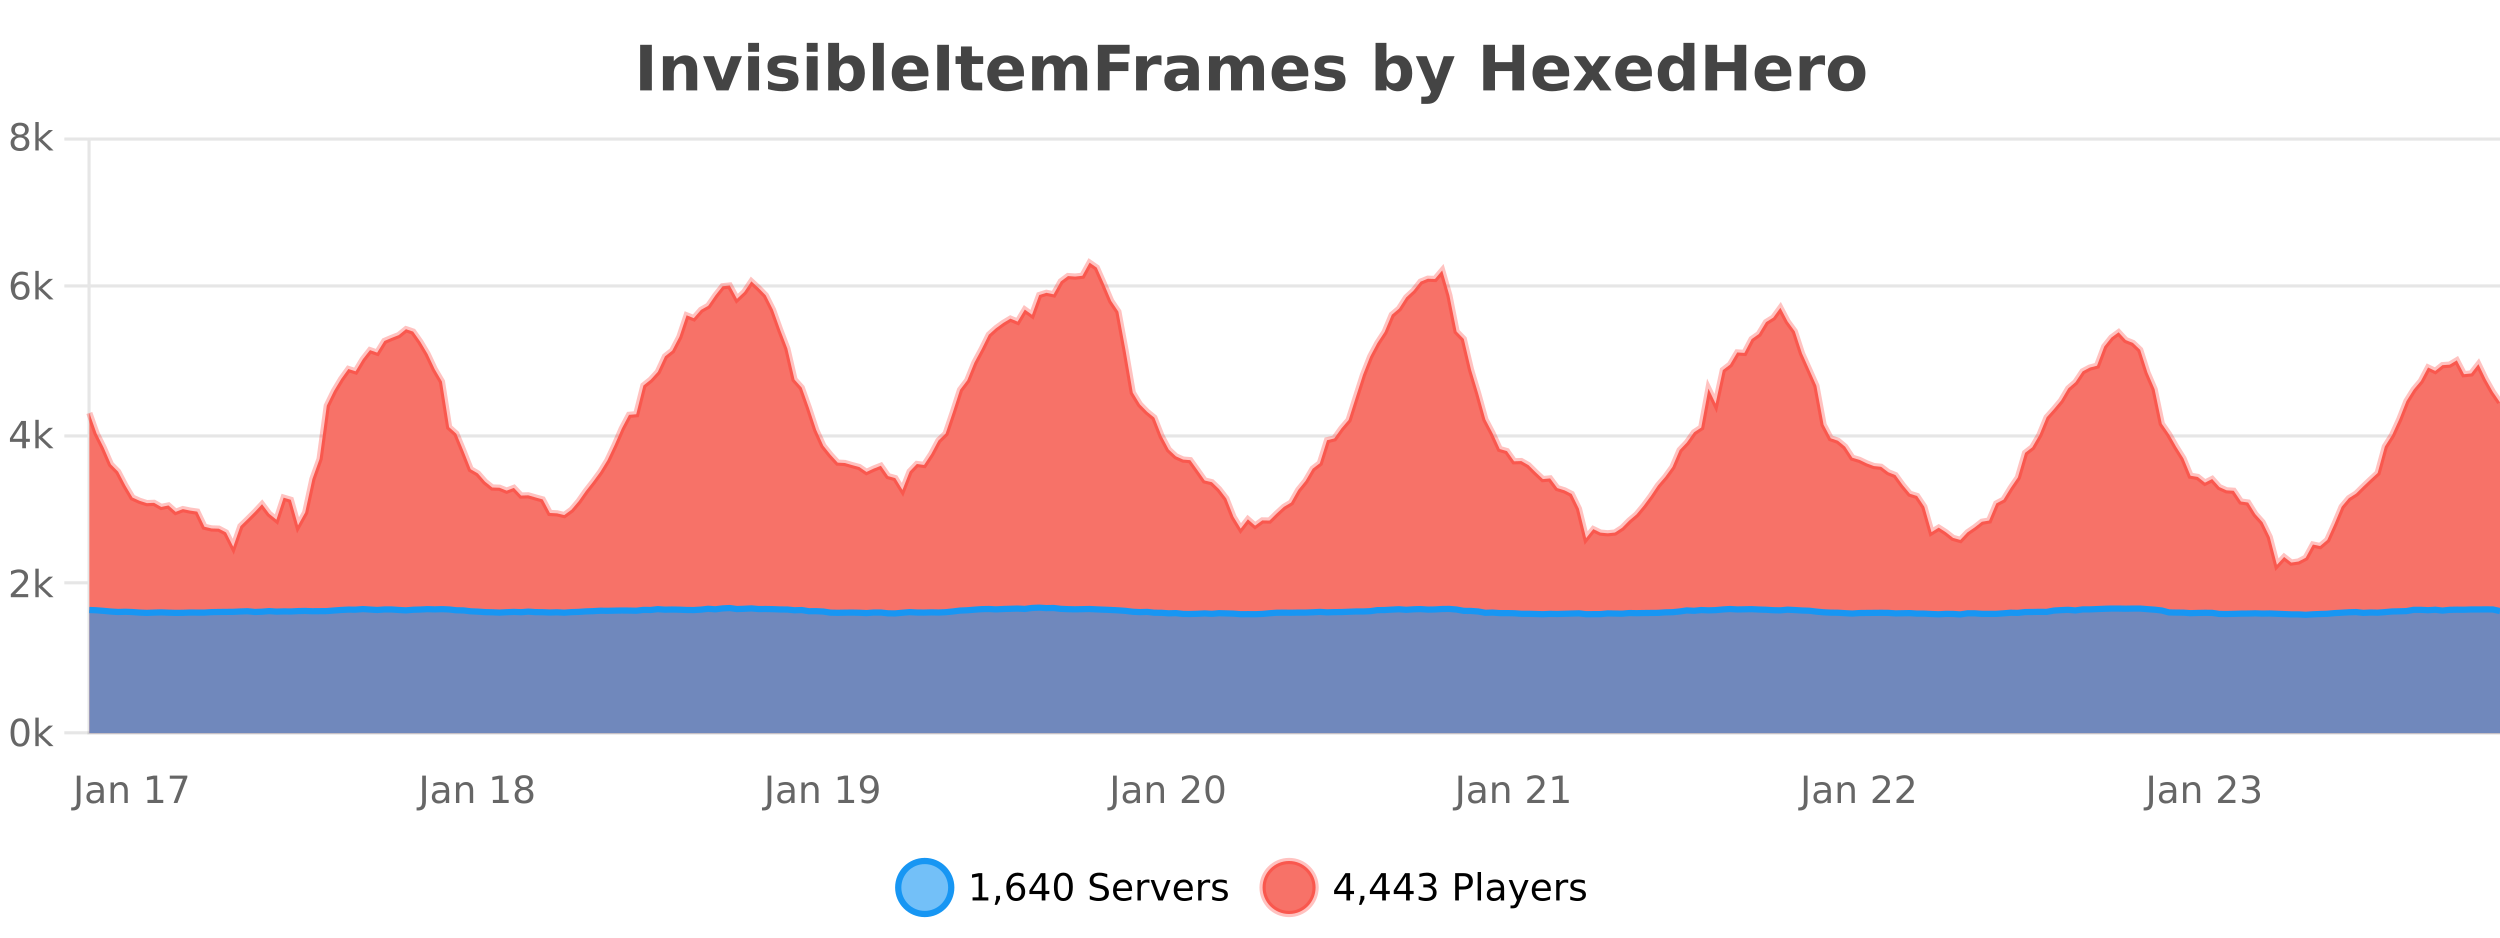 <?xml version="1.0" encoding="UTF-8"?>
<svg xmlns="http://www.w3.org/2000/svg" xmlns:xlink="http://www.w3.org/1999/xlink" width="800pt" height="300pt" viewBox="0 0 800 300" version="1.1">
<defs>
<clipPath id="clip1">
  <path d="M 259 263 L 333 263 L 333 300 L 259 300 Z M 259 263 "/>
</clipPath>
<clipPath id="clip2">
  <path d="M 375 263 L 450 263 L 450 300 L 375 300 Z M 375 263 "/>
</clipPath>
<clipPath id="clip3">
  <path d="M 28.586 84 L 800 84 L 800 234.602 L 28.586 234.602 Z M 28.586 84 "/>
</clipPath>
<clipPath id="clip4">
  <path d="M 27.586 55 L 800 55 L 800 210 L 27.586 210 Z M 27.586 55 "/>
</clipPath>
<clipPath id="clip5">
  <path d="M 28.586 194 L 800 194 L 800 234.602 L 28.586 234.602 Z M 28.586 194 "/>
</clipPath>
<clipPath id="clip6">
  <path d="M 27.586 166 L 800 166 L 800 226 L 27.586 226 Z M 27.586 166 "/>
</clipPath>
</defs>
<g id="surface537896">
<rect x="0" y="0" width="800" height="300" style="fill:rgb(100%,100%,100%);fill-opacity:1;stroke:none;"/>
<path style="fill:none;stroke-width:1;stroke-linecap:butt;stroke-linejoin:miter;stroke:rgb(0%,0%,0%);stroke-opacity:0.098;stroke-miterlimit:10;" d="M 29 234.5 L 800 234.5 "/>
<path style="fill:none;stroke-width:1;stroke-linecap:butt;stroke-linejoin:miter;stroke:rgb(0%,0%,0%);stroke-opacity:0.098;stroke-miterlimit:10;" d="M 20.586 234.5 L 28 234.5 "/>
<path style="fill:none;stroke-width:1;stroke-linecap:butt;stroke-linejoin:miter;stroke:rgb(0%,0%,0%);stroke-opacity:0.098;stroke-miterlimit:10;" d="M 29 186.5 L 800 186.5 "/>
<path style="fill:none;stroke-width:1;stroke-linecap:butt;stroke-linejoin:miter;stroke:rgb(0%,0%,0%);stroke-opacity:0.098;stroke-miterlimit:10;" d="M 20.586 186.5 L 28 186.5 "/>
<path style="fill:none;stroke-width:1;stroke-linecap:butt;stroke-linejoin:miter;stroke:rgb(0%,0%,0%);stroke-opacity:0.098;stroke-miterlimit:10;" d="M 29 139.5 L 800 139.5 "/>
<path style="fill:none;stroke-width:1;stroke-linecap:butt;stroke-linejoin:miter;stroke:rgb(0%,0%,0%);stroke-opacity:0.098;stroke-miterlimit:10;" d="M 20.586 139.5 L 28 139.5 "/>
<path style="fill:none;stroke-width:1;stroke-linecap:butt;stroke-linejoin:miter;stroke:rgb(0%,0%,0%);stroke-opacity:0.098;stroke-miterlimit:10;" d="M 29 91.5 L 800 91.5 "/>
<path style="fill:none;stroke-width:1;stroke-linecap:butt;stroke-linejoin:miter;stroke:rgb(0%,0%,0%);stroke-opacity:0.098;stroke-miterlimit:10;" d="M 20.586 91.5 L 28 91.5 "/>
<path style="fill:none;stroke-width:1;stroke-linecap:butt;stroke-linejoin:miter;stroke:rgb(0%,0%,0%);stroke-opacity:0.098;stroke-miterlimit:10;" d="M 29 44.5 L 800 44.5 "/>
<path style="fill:none;stroke-width:1;stroke-linecap:butt;stroke-linejoin:miter;stroke:rgb(0%,0%,0%);stroke-opacity:0.098;stroke-miterlimit:10;" d="M 20.586 44.5 L 28 44.5 "/>
<path style=" stroke:none;fill-rule:nonzero;fill:rgb(9.02%,58.824%,95.294%);fill-opacity:0.6;" d="M 304.402 284 C 304.402 288.688 300.605 292.484 295.918 292.484 C 291.234 292.484 287.434 288.688 287.434 284 C 287.434 279.312 291.234 275.516 295.918 275.516 C 300.605 275.516 304.402 279.312 304.402 284 Z M 304.402 284 "/>
<g clip-path="url(#clip1)" clip-rule="nonzero">
<path style="fill:none;stroke-width:2;stroke-linecap:butt;stroke-linejoin:miter;stroke:rgb(9.02%,58.824%,95.294%);stroke-opacity:1;stroke-miterlimit:10;" d="M 304.402 284 C 304.402 288.688 300.605 292.484 295.918 292.484 C 291.234 292.484 287.434 288.688 287.434 284 C 287.434 279.312 291.234 275.516 295.918 275.516 C 300.605 275.516 304.402 279.312 304.402 284 Z M 304.402 284 "/>
</g>
<path style=" stroke:none;fill-rule:nonzero;fill:rgb(0%,0%,0%);fill-opacity:1;" d="M 311.219 287.156 L 313.156 287.156 L 313.156 280.484 L 311.047 280.906 L 311.047 279.828 L 313.141 279.406 L 314.328 279.406 L 314.328 287.156 L 316.266 287.156 L 316.266 288.156 L 311.219 288.156 Z M 318.773 286.672 L 320.008 286.672 L 320.008 287.672 L 319.055 289.547 L 318.289 289.547 L 318.773 287.672 Z M 325.148 283.312 C 324.617 283.312 324.195 283.496 323.883 283.859 C 323.57 284.227 323.414 284.719 323.414 285.344 C 323.414 285.98 323.57 286.48 323.883 286.844 C 324.195 287.211 324.617 287.391 325.148 287.391 C 325.68 287.391 326.094 287.211 326.398 286.844 C 326.711 286.48 326.867 285.98 326.867 285.344 C 326.867 284.719 326.711 284.227 326.398 283.859 C 326.094 283.496 325.68 283.312 325.148 283.312 Z M 327.492 279.594 L 327.492 280.672 C 327.188 280.539 326.887 280.434 326.586 280.359 C 326.281 280.289 325.984 280.25 325.695 280.25 C 324.914 280.25 324.312 280.516 323.898 281.047 C 323.492 281.57 323.258 282.359 323.195 283.422 C 323.422 283.09 323.711 282.836 324.055 282.656 C 324.406 282.469 324.793 282.375 325.211 282.375 C 326.086 282.375 326.777 282.641 327.289 283.172 C 327.797 283.703 328.055 284.43 328.055 285.344 C 328.055 286.25 327.789 286.977 327.258 287.516 C 326.727 288.059 326.023 288.328 325.148 288.328 C 324.125 288.328 323.352 287.945 322.82 287.172 C 322.289 286.391 322.023 285.266 322.023 283.797 C 322.023 282.414 322.352 281.309 323.008 280.484 C 323.664 279.664 324.543 279.25 325.648 279.25 C 325.938 279.25 326.234 279.281 326.539 279.344 C 326.84 279.398 327.156 279.48 327.492 279.594 Z M 333.348 280.438 L 330.363 285.109 L 333.348 285.109 Z M 333.035 279.406 L 334.535 279.406 L 334.535 285.109 L 335.785 285.109 L 335.785 286.094 L 334.535 286.094 L 334.535 288.156 L 333.348 288.156 L 333.348 286.094 L 329.41 286.094 L 329.41 284.953 Z M 340.266 280.188 C 339.66 280.188 339.203 280.492 338.891 281.094 C 338.586 281.688 338.438 282.59 338.438 283.797 C 338.438 284.996 338.586 285.898 338.891 286.5 C 339.203 287.094 339.66 287.391 340.266 287.391 C 340.879 287.391 341.336 287.094 341.641 286.5 C 341.953 285.898 342.109 284.996 342.109 283.797 C 342.109 282.59 341.953 281.688 341.641 281.094 C 341.336 280.492 340.879 280.188 340.266 280.188 Z M 340.266 279.25 C 341.242 279.25 341.992 279.641 342.516 280.422 C 343.035 281.195 343.297 282.32 343.297 283.797 C 343.297 285.266 343.035 286.391 342.516 287.172 C 341.992 287.945 341.242 288.328 340.266 288.328 C 339.285 288.328 338.535 287.945 338.016 287.172 C 337.504 286.391 337.25 285.266 337.25 283.797 C 337.25 282.32 337.504 281.195 338.016 280.422 C 338.535 279.641 339.285 279.25 340.266 279.25 Z M 354.32 279.688 L 354.32 280.844 C 353.871 280.637 353.445 280.48 353.039 280.375 C 352.641 280.262 352.262 280.203 351.898 280.203 C 351.25 280.203 350.75 280.328 350.398 280.578 C 350.055 280.828 349.883 281.188 349.883 281.656 C 349.883 282.043 349.996 282.336 350.227 282.531 C 350.453 282.73 350.898 282.887 351.555 283 L 352.258 283.156 C 353.141 283.324 353.793 283.621 354.211 284.047 C 354.637 284.465 354.852 285.027 354.852 285.734 C 354.852 286.59 354.562 287.234 353.992 287.672 C 353.43 288.109 352.594 288.328 351.492 288.328 C 351.086 288.328 350.648 288.281 350.18 288.188 C 349.711 288.094 349.227 287.953 348.727 287.766 L 348.727 286.547 C 349.203 286.82 349.672 287.023 350.133 287.156 C 350.602 287.293 351.055 287.359 351.492 287.359 C 352.168 287.359 352.688 287.23 353.055 286.969 C 353.43 286.699 353.617 286.32 353.617 285.828 C 353.617 285.402 353.48 285.07 353.211 284.828 C 352.949 284.578 352.516 284.398 351.914 284.281 L 351.195 284.141 C 350.309 283.965 349.668 283.688 349.273 283.312 C 348.887 282.938 348.695 282.418 348.695 281.75 C 348.695 280.969 348.965 280.359 349.508 279.922 C 350.047 279.477 350.797 279.25 351.758 279.25 C 352.172 279.25 352.59 279.289 353.008 279.359 C 353.434 279.434 353.871 279.543 354.32 279.688 Z M 362.266 284.609 L 362.266 285.125 L 357.297 285.125 C 357.348 285.875 357.57 286.445 357.969 286.828 C 358.375 287.215 358.93 287.406 359.641 287.406 C 360.055 287.406 360.457 287.359 360.844 287.266 C 361.238 287.164 361.629 287.008 362.016 286.797 L 362.016 287.828 C 361.617 287.984 361.219 288.105 360.812 288.188 C 360.406 288.281 359.992 288.328 359.578 288.328 C 358.535 288.328 357.707 288.027 357.094 287.422 C 356.477 286.809 356.172 285.98 356.172 284.938 C 356.172 283.867 356.461 283.016 357.047 282.391 C 357.629 281.758 358.41 281.438 359.391 281.438 C 360.273 281.438 360.973 281.727 361.484 282.297 C 362.004 282.859 362.266 283.633 362.266 284.609 Z M 361.188 284.281 C 361.176 283.699 361.008 283.23 360.688 282.875 C 360.363 282.523 359.938 282.344 359.406 282.344 C 358.801 282.344 358.316 282.516 357.953 282.859 C 357.598 283.203 357.395 283.684 357.344 284.297 Z M 367.836 282.594 C 367.711 282.531 367.574 282.484 367.43 282.453 C 367.293 282.414 367.137 282.391 366.961 282.391 C 366.355 282.391 365.887 282.59 365.555 282.984 C 365.23 283.383 365.07 283.953 365.07 284.703 L 365.07 288.156 L 363.992 288.156 L 363.992 281.594 L 365.07 281.594 L 365.07 282.609 C 365.297 282.215 365.594 281.922 365.961 281.734 C 366.324 281.539 366.766 281.438 367.289 281.438 C 367.359 281.438 367.438 281.445 367.523 281.453 C 367.617 281.465 367.715 281.48 367.82 281.5 Z M 368.195 281.594 L 369.336 281.594 L 371.383 287.094 L 373.445 281.594 L 374.586 281.594 L 372.117 288.156 L 370.648 288.156 Z M 381.688 284.609 L 381.688 285.125 L 376.719 285.125 C 376.77 285.875 376.992 286.445 377.391 286.828 C 377.797 287.215 378.352 287.406 379.062 287.406 C 379.477 287.406 379.879 287.359 380.266 287.266 C 380.66 287.164 381.051 287.008 381.438 286.797 L 381.438 287.828 C 381.039 287.984 380.641 288.105 380.234 288.188 C 379.828 288.281 379.414 288.328 379 288.328 C 377.957 288.328 377.129 288.027 376.516 287.422 C 375.898 286.809 375.594 285.98 375.594 284.938 C 375.594 283.867 375.883 283.016 376.469 282.391 C 377.051 281.758 377.832 281.438 378.812 281.438 C 379.695 281.438 380.395 281.727 380.906 282.297 C 381.426 282.859 381.688 283.633 381.688 284.609 Z M 380.609 284.281 C 380.598 283.699 380.43 283.23 380.109 282.875 C 379.785 282.523 379.359 282.344 378.828 282.344 C 378.223 282.344 377.738 282.516 377.375 282.859 C 377.02 283.203 376.816 283.684 376.766 284.297 Z M 387.258 282.594 C 387.133 282.531 386.996 282.484 386.852 282.453 C 386.715 282.414 386.559 282.391 386.383 282.391 C 385.777 282.391 385.309 282.59 384.977 282.984 C 384.652 283.383 384.492 283.953 384.492 284.703 L 384.492 288.156 L 383.414 288.156 L 383.414 281.594 L 384.492 281.594 L 384.492 282.609 C 384.719 282.215 385.016 281.922 385.383 281.734 C 385.746 281.539 386.188 281.438 386.711 281.438 C 386.781 281.438 386.859 281.445 386.945 281.453 C 387.039 281.465 387.137 281.48 387.242 281.5 Z M 392.562 281.781 L 392.562 282.812 C 392.258 282.656 391.941 282.543 391.609 282.469 C 391.285 282.387 390.945 282.344 390.594 282.344 C 390.062 282.344 389.66 282.43 389.391 282.594 C 389.117 282.75 388.984 282.996 388.984 283.328 C 388.984 283.578 389.078 283.777 389.266 283.922 C 389.461 284.059 389.852 284.188 390.438 284.312 L 390.797 284.406 C 391.566 284.562 392.113 284.793 392.438 285.094 C 392.758 285.398 392.922 285.812 392.922 286.344 C 392.922 286.961 392.676 287.445 392.188 287.797 C 391.707 288.152 391.047 288.328 390.203 288.328 C 389.848 288.328 389.477 288.289 389.094 288.219 C 388.719 288.156 388.32 288.059 387.906 287.922 L 387.906 286.797 C 388.301 287.008 388.691 287.164 389.078 287.266 C 389.461 287.371 389.848 287.422 390.234 287.422 C 390.734 287.422 391.117 287.34 391.391 287.172 C 391.672 286.996 391.812 286.746 391.812 286.422 C 391.812 286.133 391.711 285.906 391.516 285.75 C 391.316 285.594 390.883 285.445 390.219 285.297 L 389.844 285.219 C 389.176 285.074 388.691 284.855 388.391 284.562 C 388.098 284.273 387.953 283.875 387.953 283.375 C 387.953 282.75 388.172 282.273 388.609 281.938 C 389.047 281.605 389.664 281.438 390.469 281.438 C 390.863 281.438 391.238 281.469 391.594 281.531 C 391.945 281.586 392.27 281.668 392.562 281.781 Z M 305.918 277.016 "/>
<path style=" stroke:none;fill-rule:nonzero;fill:rgb(96.863%,44.706%,40.784%);fill-opacity:1;" d="M 420.988 284 C 420.988 288.688 417.191 292.484 412.504 292.484 C 407.82 292.484 404.02 288.688 404.02 284 C 404.02 279.312 407.82 275.516 412.504 275.516 C 417.191 275.516 420.988 279.312 420.988 284 Z M 420.988 284 "/>
<g clip-path="url(#clip2)" clip-rule="nonzero">
<path style="fill:none;stroke-width:2;stroke-linecap:butt;stroke-linejoin:miter;stroke:rgb(100%,4.706%,0%);stroke-opacity:0.247;stroke-miterlimit:10;" d="M 420.988 284 C 420.988 288.688 417.191 292.484 412.504 292.484 C 407.82 292.484 404.02 288.688 404.02 284 C 404.02 279.312 407.82 275.516 412.504 275.516 C 417.191 275.516 420.988 279.312 420.988 284 Z M 420.988 284 "/>
</g>
<path style=" stroke:none;fill-rule:nonzero;fill:rgb(0%,0%,0%);fill-opacity:1;" d="M 430.852 280.438 L 427.867 285.109 L 430.852 285.109 Z M 430.539 279.406 L 432.039 279.406 L 432.039 285.109 L 433.289 285.109 L 433.289 286.094 L 432.039 286.094 L 432.039 288.156 L 430.852 288.156 L 430.852 286.094 L 426.914 286.094 L 426.914 284.953 Z M 435.359 286.672 L 436.594 286.672 L 436.594 287.672 L 435.641 289.547 L 434.875 289.547 L 435.359 287.672 Z M 442.297 280.438 L 439.312 285.109 L 442.297 285.109 Z M 441.984 279.406 L 443.484 279.406 L 443.484 285.109 L 444.734 285.109 L 444.734 286.094 L 443.484 286.094 L 443.484 288.156 L 442.297 288.156 L 442.297 286.094 L 438.359 286.094 L 438.359 284.953 Z M 449.934 280.438 L 446.949 285.109 L 449.934 285.109 Z M 449.621 279.406 L 451.121 279.406 L 451.121 285.109 L 452.371 285.109 L 452.371 286.094 L 451.121 286.094 L 451.121 288.156 L 449.934 288.156 L 449.934 286.094 L 445.996 286.094 L 445.996 284.953 Z M 457.914 283.438 C 458.477 283.562 458.914 283.82 459.227 284.203 C 459.547 284.578 459.711 285.047 459.711 285.609 C 459.711 286.477 459.414 287.148 458.82 287.625 C 458.227 288.094 457.383 288.328 456.289 288.328 C 455.922 288.328 455.543 288.289 455.148 288.219 C 454.762 288.148 454.367 288.039 453.961 287.891 L 453.961 286.75 C 454.281 286.938 454.637 287.086 455.023 287.188 C 455.418 287.281 455.828 287.328 456.258 287.328 C 456.996 287.328 457.559 287.184 457.945 286.891 C 458.34 286.602 458.539 286.172 458.539 285.609 C 458.539 285.102 458.355 284.699 457.992 284.406 C 457.625 284.117 457.125 283.969 456.492 283.969 L 455.461 283.969 L 455.461 283 L 456.539 283 C 457.109 283 457.555 282.887 457.867 282.656 C 458.18 282.418 458.336 282.078 458.336 281.641 C 458.336 281.195 458.172 280.852 457.852 280.609 C 457.539 280.371 457.086 280.25 456.492 280.25 C 456.156 280.25 455.805 280.289 455.43 280.359 C 455.062 280.422 454.656 280.527 454.211 280.672 L 454.211 279.625 C 454.668 279.5 455.09 279.406 455.477 279.344 C 455.871 279.281 456.242 279.25 456.586 279.25 C 457.492 279.25 458.203 279.453 458.727 279.859 C 459.246 280.266 459.508 280.82 459.508 281.516 C 459.508 282.008 459.367 282.418 459.086 282.75 C 458.812 283.086 458.422 283.312 457.914 283.438 Z M 466.844 280.375 L 466.844 283.672 L 468.328 283.672 C 468.879 283.672 469.305 283.531 469.609 283.25 C 469.91 282.961 470.062 282.547 470.062 282.016 C 470.062 281.496 469.91 281.094 469.609 280.812 C 469.305 280.523 468.879 280.375 468.328 280.375 Z M 465.656 279.406 L 468.328 279.406 C 469.316 279.406 470.062 279.633 470.562 280.078 C 471.062 280.516 471.312 281.164 471.312 282.016 C 471.312 282.883 471.062 283.539 470.562 283.984 C 470.062 284.422 469.316 284.641 468.328 284.641 L 466.844 284.641 L 466.844 288.156 L 465.656 288.156 Z M 472.848 279.031 L 473.926 279.031 L 473.926 288.156 L 472.848 288.156 Z M 479.164 284.859 C 478.297 284.859 477.695 284.961 477.352 285.156 C 477.016 285.355 476.852 285.695 476.852 286.172 C 476.852 286.559 476.977 286.867 477.227 287.094 C 477.484 287.312 477.828 287.422 478.258 287.422 C 478.859 287.422 479.34 287.215 479.695 286.797 C 480.059 286.371 480.242 285.805 480.242 285.094 L 480.242 284.859 Z M 481.32 284.406 L 481.32 288.156 L 480.242 288.156 L 480.242 287.156 C 479.992 287.555 479.684 287.852 479.32 288.047 C 478.953 288.234 478.508 288.328 477.977 288.328 C 477.297 288.328 476.762 288.141 476.367 287.766 C 475.969 287.383 475.773 286.875 475.773 286.25 C 475.773 285.512 476.016 284.953 476.508 284.578 C 477.008 284.203 477.746 284.016 478.727 284.016 L 480.242 284.016 L 480.242 283.906 C 480.242 283.406 480.074 283.023 479.742 282.75 C 479.418 282.48 478.965 282.344 478.383 282.344 C 478.008 282.344 477.637 282.391 477.273 282.484 C 476.918 282.578 476.578 282.715 476.258 282.891 L 476.258 281.891 C 476.652 281.734 477.031 281.621 477.398 281.547 C 477.773 281.477 478.137 281.438 478.492 281.438 C 479.438 281.438 480.148 281.684 480.617 282.172 C 481.086 282.664 481.32 283.406 481.32 284.406 Z M 486.27 288.766 C 485.965 289.547 485.668 290.055 485.379 290.297 C 485.086 290.535 484.699 290.656 484.223 290.656 L 483.363 290.656 L 483.363 289.75 L 483.988 289.75 C 484.289 289.75 484.52 289.676 484.676 289.531 C 484.84 289.395 485.023 289.066 485.223 288.547 L 485.426 288.047 L 482.77 281.594 L 483.91 281.594 L 485.957 286.719 L 488.02 281.594 L 489.16 281.594 Z M 496.262 284.609 L 496.262 285.125 L 491.293 285.125 C 491.344 285.875 491.566 286.445 491.965 286.828 C 492.371 287.215 492.926 287.406 493.637 287.406 C 494.051 287.406 494.453 287.359 494.84 287.266 C 495.234 287.164 495.625 287.008 496.012 286.797 L 496.012 287.828 C 495.613 287.984 495.215 288.105 494.809 288.188 C 494.402 288.281 493.988 288.328 493.574 288.328 C 492.531 288.328 491.703 288.027 491.09 287.422 C 490.473 286.809 490.168 285.98 490.168 284.938 C 490.168 283.867 490.457 283.016 491.043 282.391 C 491.625 281.758 492.406 281.438 493.387 281.438 C 494.27 281.438 494.969 281.727 495.48 282.297 C 496 282.859 496.262 283.633 496.262 284.609 Z M 495.184 284.281 C 495.172 283.699 495.004 283.23 494.684 282.875 C 494.359 282.523 493.934 282.344 493.402 282.344 C 492.797 282.344 492.312 282.516 491.949 282.859 C 491.594 283.203 491.391 283.684 491.34 284.297 Z M 501.832 282.594 C 501.707 282.531 501.57 282.484 501.426 282.453 C 501.289 282.414 501.133 282.391 500.957 282.391 C 500.352 282.391 499.883 282.59 499.551 282.984 C 499.227 283.383 499.066 283.953 499.066 284.703 L 499.066 288.156 L 497.988 288.156 L 497.988 281.594 L 499.066 281.594 L 499.066 282.609 C 499.293 282.215 499.59 281.922 499.957 281.734 C 500.32 281.539 500.762 281.438 501.285 281.438 C 501.355 281.438 501.434 281.445 501.52 281.453 C 501.613 281.465 501.711 281.48 501.816 281.5 Z M 507.141 281.781 L 507.141 282.812 C 506.836 282.656 506.52 282.543 506.188 282.469 C 505.863 282.387 505.523 282.344 505.172 282.344 C 504.641 282.344 504.238 282.43 503.969 282.594 C 503.695 282.75 503.562 282.996 503.562 283.328 C 503.562 283.578 503.656 283.777 503.844 283.922 C 504.039 284.059 504.43 284.188 505.016 284.312 L 505.375 284.406 C 506.145 284.562 506.691 284.793 507.016 285.094 C 507.336 285.398 507.5 285.812 507.5 286.344 C 507.5 286.961 507.254 287.445 506.766 287.797 C 506.285 288.152 505.625 288.328 504.781 288.328 C 504.426 288.328 504.055 288.289 503.672 288.219 C 503.297 288.156 502.898 288.059 502.484 287.922 L 502.484 286.797 C 502.879 287.008 503.27 287.164 503.656 287.266 C 504.039 287.371 504.426 287.422 504.812 287.422 C 505.312 287.422 505.695 287.34 505.969 287.172 C 506.25 286.996 506.391 286.746 506.391 286.422 C 506.391 286.133 506.289 285.906 506.094 285.75 C 505.895 285.594 505.461 285.445 504.797 285.297 L 504.422 285.219 C 503.754 285.074 503.27 284.855 502.969 284.562 C 502.676 284.273 502.531 283.875 502.531 283.375 C 502.531 282.75 502.75 282.273 503.188 281.938 C 503.625 281.605 504.242 281.438 505.047 281.438 C 505.441 281.438 505.816 281.469 506.172 281.531 C 506.523 281.586 506.848 281.668 507.141 281.781 Z M 422.504 277.016 "/>
<path style=" stroke:none;fill-rule:nonzero;fill:rgb(26.667%,26.667%,26.667%);fill-opacity:1;" d="M 204.844 14.344 L 208.594 14.344 L 208.594 28.922 L 204.844 28.922 Z M 223.113 22.266 L 223.113 28.922 L 219.598 28.922 L 219.598 23.828 C 219.598 22.883 219.574 22.23 219.535 21.875 C 219.492 21.512 219.418 21.246 219.316 21.078 C 219.18 20.852 218.992 20.672 218.754 20.547 C 218.523 20.422 218.258 20.359 217.957 20.359 C 217.227 20.359 216.652 20.641 216.238 21.203 C 215.82 21.766 215.613 22.547 215.613 23.547 L 215.613 28.922 L 212.129 28.922 L 212.129 17.984 L 215.613 17.984 L 215.613 19.578 C 216.145 18.945 216.707 18.477 217.301 18.172 C 217.895 17.871 218.543 17.719 219.254 17.719 C 220.523 17.719 221.48 18.109 222.129 18.891 C 222.785 19.664 223.113 20.789 223.113 22.266 Z M 224.977 17.984 L 228.477 17.984 L 231.211 25.547 L 233.914 17.984 L 237.43 17.984 L 233.117 28.922 L 229.273 28.922 Z M 239.406 17.984 L 242.891 17.984 L 242.891 28.922 L 239.406 28.922 Z M 239.406 13.719 L 242.891 13.719 L 242.891 16.578 L 239.406 16.578 Z M 254.789 18.328 L 254.789 20.984 C 254.047 20.672 253.328 20.438 252.633 20.281 C 251.934 20.125 251.273 20.047 250.648 20.047 C 249.992 20.047 249.5 20.133 249.18 20.297 C 248.855 20.465 248.695 20.719 248.695 21.062 C 248.695 21.344 248.812 21.559 249.055 21.703 C 249.305 21.852 249.742 21.961 250.367 22.031 L 250.992 22.125 C 252.781 22.355 253.984 22.73 254.602 23.25 C 255.215 23.773 255.523 24.59 255.523 25.703 C 255.523 26.871 255.09 27.746 254.227 28.328 C 253.371 28.914 252.094 29.203 250.398 29.203 C 249.668 29.203 248.918 29.145 248.148 29.031 C 247.375 28.918 246.586 28.746 245.773 28.516 L 245.773 25.859 C 246.469 26.203 247.184 26.461 247.914 26.625 C 248.641 26.793 249.387 26.875 250.148 26.875 C 250.836 26.875 251.352 26.781 251.695 26.594 C 252.039 26.406 252.211 26.125 252.211 25.75 C 252.211 25.438 252.09 25.211 251.852 25.062 C 251.609 24.906 251.137 24.789 250.43 24.703 L 249.82 24.625 C 248.258 24.43 247.164 24.07 246.539 23.547 C 245.914 23.016 245.602 22.215 245.602 21.141 C 245.602 19.984 245.996 19.125 246.789 18.562 C 247.59 18 248.809 17.719 250.445 17.719 C 251.09 17.719 251.766 17.773 252.477 17.875 C 253.184 17.969 253.953 18.121 254.789 18.328 Z M 258.164 17.984 L 261.648 17.984 L 261.648 28.922 L 258.164 28.922 Z M 258.164 13.719 L 261.648 13.719 L 261.648 16.578 L 258.164 16.578 Z M 270.832 26.672 C 271.582 26.672 272.152 26.402 272.551 25.859 C 272.945 25.309 273.145 24.512 273.145 23.469 C 273.145 22.43 272.945 21.637 272.551 21.094 C 272.152 20.543 271.582 20.266 270.832 20.266 C 270.082 20.266 269.504 20.543 269.098 21.094 C 268.699 21.637 268.504 22.43 268.504 23.469 C 268.504 24.5 268.699 25.293 269.098 25.844 C 269.504 26.398 270.082 26.672 270.832 26.672 Z M 268.504 19.578 C 268.992 18.945 269.527 18.477 270.113 18.172 C 270.695 17.871 271.367 17.719 272.129 17.719 C 273.48 17.719 274.59 18.258 275.457 19.328 C 276.32 20.402 276.754 21.781 276.754 23.469 C 276.754 25.148 276.32 26.523 275.457 27.594 C 274.59 28.668 273.48 29.203 272.129 29.203 C 271.367 29.203 270.695 29.051 270.113 28.75 C 269.527 28.449 268.992 27.98 268.504 27.344 L 268.504 28.922 L 265.02 28.922 L 265.02 13.719 L 268.504 13.719 Z M 279.336 13.719 L 282.82 13.719 L 282.82 28.922 L 279.336 28.922 Z M 297.098 23.422 L 297.098 24.422 L 288.926 24.422 C 289.008 25.246 289.305 25.859 289.816 26.266 C 290.324 26.672 291.035 26.875 291.941 26.875 C 292.68 26.875 293.434 26.766 294.207 26.547 C 294.977 26.328 295.77 26 296.582 25.562 L 296.582 28.25 C 295.758 28.562 294.93 28.797 294.098 28.953 C 293.273 29.117 292.449 29.203 291.629 29.203 C 289.648 29.203 288.105 28.703 287.004 27.703 C 285.91 26.695 285.363 25.281 285.363 23.469 C 285.363 21.68 285.898 20.273 286.973 19.25 C 288.055 18.23 289.539 17.719 291.426 17.719 C 293.145 17.719 294.52 18.242 295.551 19.281 C 296.582 20.312 297.098 21.695 297.098 23.422 Z M 293.504 22.266 C 293.504 21.602 293.309 21.062 292.926 20.656 C 292.539 20.25 292.035 20.047 291.41 20.047 C 290.73 20.047 290.18 20.242 289.754 20.625 C 289.336 21 289.074 21.547 288.973 22.266 Z M 299.914 14.344 L 303.664 14.344 L 303.664 28.922 L 299.914 28.922 Z M 311.008 14.875 L 311.008 17.984 L 314.617 17.984 L 314.617 20.484 L 311.008 20.484 L 311.008 25.125 C 311.008 25.637 311.105 25.98 311.305 26.156 C 311.512 26.336 311.914 26.422 312.508 26.422 L 314.305 26.422 L 314.305 28.922 L 311.305 28.922 C 309.93 28.922 308.949 28.637 308.367 28.062 C 307.793 27.48 307.508 26.5 307.508 25.125 L 307.508 20.484 L 305.773 20.484 L 305.773 17.984 L 307.508 17.984 L 307.508 14.875 Z M 327.664 23.422 L 327.664 24.422 L 319.492 24.422 C 319.574 25.246 319.871 25.859 320.383 26.266 C 320.891 26.672 321.602 26.875 322.508 26.875 C 323.246 26.875 324 26.766 324.773 26.547 C 325.543 26.328 326.336 26 327.148 25.562 L 327.148 28.25 C 326.324 28.562 325.496 28.797 324.664 28.953 C 323.84 29.117 323.016 29.203 322.195 29.203 C 320.215 29.203 318.672 28.703 317.57 27.703 C 316.477 26.695 315.93 25.281 315.93 23.469 C 315.93 21.68 316.465 20.273 317.539 19.25 C 318.621 18.23 320.105 17.719 321.992 17.719 C 323.711 17.719 325.086 18.242 326.117 19.281 C 327.148 20.312 327.664 21.695 327.664 23.422 Z M 324.07 22.266 C 324.07 21.602 323.875 21.062 323.492 20.656 C 323.105 20.25 322.602 20.047 321.977 20.047 C 321.297 20.047 320.746 20.242 320.32 20.625 C 319.902 21 319.641 21.547 319.539 22.266 Z M 340.445 19.797 C 340.891 19.121 341.418 18.605 342.023 18.25 C 342.637 17.898 343.309 17.719 344.039 17.719 C 345.289 17.719 346.242 18.109 346.898 18.891 C 347.562 19.664 347.898 20.789 347.898 22.266 L 347.898 28.922 L 344.383 28.922 L 344.383 23.219 C 344.383 23.137 344.383 23.047 344.383 22.953 C 344.391 22.859 344.398 22.73 344.398 22.562 C 344.398 21.793 344.281 21.234 344.055 20.891 C 343.824 20.539 343.453 20.359 342.945 20.359 C 342.289 20.359 341.777 20.637 341.414 21.188 C 341.047 21.73 340.859 22.516 340.852 23.547 L 340.852 28.922 L 337.336 28.922 L 337.336 23.219 C 337.336 22.012 337.23 21.234 337.023 20.891 C 336.812 20.539 336.445 20.359 335.914 20.359 C 335.234 20.359 334.715 20.637 334.352 21.188 C 333.984 21.73 333.805 22.516 333.805 23.547 L 333.805 28.922 L 330.289 28.922 L 330.289 17.984 L 333.805 17.984 L 333.805 19.578 C 334.242 18.965 334.734 18.5 335.289 18.188 C 335.84 17.875 336.453 17.719 337.133 17.719 C 337.883 17.719 338.547 17.902 339.133 18.266 C 339.715 18.633 340.152 19.141 340.445 19.797 Z M 351.32 14.344 L 361.461 14.344 L 361.461 17.188 L 355.07 17.188 L 355.07 19.891 L 361.086 19.891 L 361.086 22.734 L 355.07 22.734 L 355.07 28.922 L 351.32 28.922 Z M 371.672 20.969 C 371.359 20.824 371.051 20.719 370.75 20.656 C 370.445 20.586 370.145 20.547 369.844 20.547 C 368.938 20.547 368.238 20.836 367.75 21.406 C 367.27 21.98 367.031 22.805 367.031 23.875 L 367.031 28.922 L 363.547 28.922 L 363.547 17.984 L 367.031 17.984 L 367.031 19.781 C 367.477 19.062 367.992 18.543 368.578 18.219 C 369.16 17.887 369.859 17.719 370.672 17.719 C 370.797 17.719 370.926 17.727 371.062 17.734 C 371.195 17.746 371.395 17.766 371.656 17.797 Z M 378.297 24 C 377.566 24 377.02 24.125 376.656 24.375 C 376.289 24.617 376.109 24.98 376.109 25.469 C 376.109 25.906 376.254 26.25 376.547 26.5 C 376.848 26.75 377.258 26.875 377.781 26.875 C 378.438 26.875 378.988 26.641 379.438 26.172 C 379.895 25.703 380.125 25.117 380.125 24.406 L 380.125 24 Z M 383.641 22.688 L 383.641 28.922 L 380.125 28.922 L 380.125 27.297 C 379.656 27.965 379.125 28.449 378.531 28.75 C 377.945 29.051 377.234 29.203 376.391 29.203 C 375.266 29.203 374.348 28.875 373.641 28.219 C 372.93 27.555 372.578 26.695 372.578 25.641 C 372.578 24.359 373.016 23.422 373.891 22.828 C 374.773 22.227 376.164 21.922 378.062 21.922 L 380.125 21.922 L 380.125 21.641 C 380.125 21.09 379.906 20.688 379.469 20.438 C 379.031 20.18 378.348 20.047 377.422 20.047 C 376.672 20.047 375.973 20.125 375.328 20.281 C 374.68 20.43 374.082 20.648 373.531 20.938 L 373.531 18.281 C 374.281 18.094 375.031 17.953 375.781 17.859 C 376.539 17.766 377.301 17.719 378.062 17.719 C 380.031 17.719 381.453 18.109 382.328 18.891 C 383.203 19.664 383.641 20.93 383.641 22.688 Z M 397.031 19.797 C 397.477 19.121 398.004 18.605 398.609 18.25 C 399.223 17.898 399.895 17.719 400.625 17.719 C 401.875 17.719 402.828 18.109 403.484 18.891 C 404.148 19.664 404.484 20.789 404.484 22.266 L 404.484 28.922 L 400.969 28.922 L 400.969 23.219 C 400.969 23.137 400.969 23.047 400.969 22.953 C 400.977 22.859 400.984 22.73 400.984 22.562 C 400.984 21.793 400.867 21.234 400.641 20.891 C 400.41 20.539 400.039 20.359 399.531 20.359 C 398.875 20.359 398.363 20.637 398 21.188 C 397.633 21.73 397.445 22.516 397.438 23.547 L 397.438 28.922 L 393.922 28.922 L 393.922 23.219 C 393.922 22.012 393.816 21.234 393.609 20.891 C 393.398 20.539 393.031 20.359 392.5 20.359 C 391.82 20.359 391.301 20.637 390.938 21.188 C 390.57 21.73 390.391 22.516 390.391 23.547 L 390.391 28.922 L 386.875 28.922 L 386.875 17.984 L 390.391 17.984 L 390.391 19.578 C 390.828 18.965 391.32 18.5 391.875 18.188 C 392.426 17.875 393.039 17.719 393.719 17.719 C 394.469 17.719 395.133 17.902 395.719 18.266 C 396.301 18.633 396.738 19.141 397.031 19.797 Z M 418.648 23.422 L 418.648 24.422 L 410.477 24.422 C 410.559 25.246 410.855 25.859 411.367 26.266 C 411.875 26.672 412.586 26.875 413.492 26.875 C 414.23 26.875 414.984 26.766 415.758 26.547 C 416.527 26.328 417.32 26 418.133 25.562 L 418.133 28.25 C 417.309 28.562 416.48 28.797 415.648 28.953 C 414.824 29.117 414 29.203 413.18 29.203 C 411.199 29.203 409.656 28.703 408.555 27.703 C 407.461 26.695 406.914 25.281 406.914 23.469 C 406.914 21.68 407.449 20.273 408.523 19.25 C 409.605 18.23 411.09 17.719 412.977 17.719 C 414.695 17.719 416.07 18.242 417.102 19.281 C 418.133 20.312 418.648 21.695 418.648 23.422 Z M 415.055 22.266 C 415.055 21.602 414.859 21.062 414.477 20.656 C 414.09 20.25 413.586 20.047 412.961 20.047 C 412.281 20.047 411.73 20.242 411.305 20.625 C 410.887 21 410.625 21.547 410.523 22.266 Z M 429.84 18.328 L 429.84 20.984 C 429.098 20.672 428.379 20.438 427.684 20.281 C 426.984 20.125 426.324 20.047 425.699 20.047 C 425.043 20.047 424.551 20.133 424.23 20.297 C 423.906 20.465 423.746 20.719 423.746 21.062 C 423.746 21.344 423.863 21.559 424.105 21.703 C 424.355 21.852 424.793 21.961 425.418 22.031 L 426.043 22.125 C 427.832 22.355 429.035 22.73 429.652 23.25 C 430.266 23.773 430.574 24.59 430.574 25.703 C 430.574 26.871 430.141 27.746 429.277 28.328 C 428.422 28.914 427.145 29.203 425.449 29.203 C 424.719 29.203 423.969 29.145 423.199 29.031 C 422.426 28.918 421.637 28.746 420.824 28.516 L 420.824 25.859 C 421.52 26.203 422.234 26.461 422.965 26.625 C 423.691 26.793 424.438 26.875 425.199 26.875 C 425.887 26.875 426.402 26.781 426.746 26.594 C 427.09 26.406 427.262 26.125 427.262 25.75 C 427.262 25.438 427.141 25.211 426.902 25.062 C 426.66 24.906 426.188 24.789 425.48 24.703 L 424.871 24.625 C 423.309 24.43 422.215 24.07 421.59 23.547 C 420.965 23.016 420.652 22.215 420.652 21.141 C 420.652 19.984 421.047 19.125 421.84 18.562 C 422.641 18 423.859 17.719 425.496 17.719 C 426.141 17.719 426.816 17.773 427.527 17.875 C 428.234 17.969 429.004 18.121 429.84 18.328 Z M 445.988 26.672 C 446.738 26.672 447.309 26.402 447.707 25.859 C 448.102 25.309 448.301 24.512 448.301 23.469 C 448.301 22.43 448.102 21.637 447.707 21.094 C 447.309 20.543 446.738 20.266 445.988 20.266 C 445.238 20.266 444.66 20.543 444.254 21.094 C 443.855 21.637 443.66 22.43 443.66 23.469 C 443.66 24.5 443.855 25.293 444.254 25.844 C 444.66 26.398 445.238 26.672 445.988 26.672 Z M 443.66 19.578 C 444.148 18.945 444.684 18.477 445.27 18.172 C 445.852 17.871 446.523 17.719 447.285 17.719 C 448.637 17.719 449.746 18.258 450.613 19.328 C 451.477 20.402 451.91 21.781 451.91 23.469 C 451.91 25.148 451.477 26.523 450.613 27.594 C 449.746 28.668 448.637 29.203 447.285 29.203 C 446.523 29.203 445.852 29.051 445.27 28.75 C 444.684 28.449 444.148 27.98 443.66 27.344 L 443.66 28.922 L 440.176 28.922 L 440.176 13.719 L 443.66 13.719 Z M 453.055 17.984 L 456.539 17.984 L 459.492 25.406 L 461.992 17.984 L 465.477 17.984 L 460.883 29.953 C 460.422 31.172 459.883 32.02 459.258 32.5 C 458.641 32.988 457.836 33.234 456.836 33.234 L 454.805 33.234 L 454.805 30.938 L 455.898 30.938 C 456.492 30.938 456.922 30.844 457.195 30.656 C 457.465 30.469 457.672 30.129 457.82 29.641 L 457.93 29.344 Z M 474.648 14.344 L 478.398 14.344 L 478.398 19.891 L 483.945 19.891 L 483.945 14.344 L 487.711 14.344 L 487.711 28.922 L 483.945 28.922 L 483.945 22.734 L 478.398 22.734 L 478.398 28.922 L 474.648 28.922 Z M 502.137 23.422 L 502.137 24.422 L 493.965 24.422 C 494.047 25.246 494.344 25.859 494.855 26.266 C 495.363 26.672 496.074 26.875 496.98 26.875 C 497.719 26.875 498.473 26.766 499.246 26.547 C 500.016 26.328 500.809 26 501.621 25.562 L 501.621 28.25 C 500.797 28.562 499.969 28.797 499.137 28.953 C 498.312 29.117 497.488 29.203 496.668 29.203 C 494.688 29.203 493.145 28.703 492.043 27.703 C 490.949 26.695 490.402 25.281 490.402 23.469 C 490.402 21.68 490.938 20.273 492.012 19.25 C 493.094 18.23 494.578 17.719 496.465 17.719 C 498.184 17.719 499.559 18.242 500.59 19.281 C 501.621 20.312 502.137 21.695 502.137 23.422 Z M 498.543 22.266 C 498.543 21.602 498.348 21.062 497.965 20.656 C 497.578 20.25 497.074 20.047 496.449 20.047 C 495.77 20.047 495.219 20.242 494.793 20.625 C 494.375 21 494.113 21.547 494.012 22.266 Z M 507.547 23.328 L 503.609 17.984 L 507.312 17.984 L 509.547 21.219 L 511.812 17.984 L 515.516 17.984 L 511.562 23.312 L 515.703 28.922 L 512 28.922 L 509.547 25.469 L 507.109 28.922 L 503.406 28.922 Z M 528.602 23.422 L 528.602 24.422 L 520.43 24.422 C 520.512 25.246 520.809 25.859 521.32 26.266 C 521.828 26.672 522.539 26.875 523.445 26.875 C 524.184 26.875 524.938 26.766 525.711 26.547 C 526.48 26.328 527.273 26 528.086 25.562 L 528.086 28.25 C 527.262 28.562 526.434 28.797 525.602 28.953 C 524.777 29.117 523.953 29.203 523.133 29.203 C 521.152 29.203 519.609 28.703 518.508 27.703 C 517.414 26.695 516.867 25.281 516.867 23.469 C 516.867 21.68 517.402 20.273 518.477 19.25 C 519.559 18.23 521.043 17.719 522.93 17.719 C 524.648 17.719 526.023 18.242 527.055 19.281 C 528.086 20.312 528.602 21.695 528.602 23.422 Z M 525.008 22.266 C 525.008 21.602 524.812 21.062 524.43 20.656 C 524.043 20.25 523.539 20.047 522.914 20.047 C 522.234 20.047 521.684 20.242 521.258 20.625 C 520.84 21 520.578 21.547 520.477 22.266 Z M 538.695 19.578 L 538.695 13.719 L 542.211 13.719 L 542.211 28.922 L 538.695 28.922 L 538.695 27.344 C 538.215 27.992 537.684 28.465 537.102 28.766 C 536.516 29.055 535.844 29.203 535.086 29.203 C 533.742 29.203 532.637 28.668 531.773 27.594 C 530.906 26.523 530.477 25.148 530.477 23.469 C 530.477 21.781 530.906 20.402 531.773 19.328 C 532.637 18.258 533.742 17.719 535.086 17.719 C 535.844 17.719 536.516 17.871 537.102 18.172 C 537.684 18.477 538.215 18.945 538.695 19.578 Z M 536.383 26.672 C 537.133 26.672 537.703 26.402 538.102 25.859 C 538.496 25.309 538.695 24.512 538.695 23.469 C 538.695 22.43 538.496 21.637 538.102 21.094 C 537.703 20.543 537.133 20.266 536.383 20.266 C 535.641 20.266 535.074 20.543 534.68 21.094 C 534.281 21.637 534.086 22.43 534.086 23.469 C 534.086 24.512 534.281 25.309 534.68 25.859 C 535.074 26.402 535.641 26.672 536.383 26.672 Z M 545.734 14.344 L 549.484 14.344 L 549.484 19.891 L 555.031 19.891 L 555.031 14.344 L 558.797 14.344 L 558.797 28.922 L 555.031 28.922 L 555.031 22.734 L 549.484 22.734 L 549.484 28.922 L 545.734 28.922 Z M 573.219 23.422 L 573.219 24.422 L 565.047 24.422 C 565.129 25.246 565.426 25.859 565.938 26.266 C 566.445 26.672 567.156 26.875 568.062 26.875 C 568.801 26.875 569.555 26.766 570.328 26.547 C 571.098 26.328 571.891 26 572.703 25.562 L 572.703 28.25 C 571.879 28.562 571.051 28.797 570.219 28.953 C 569.395 29.117 568.57 29.203 567.75 29.203 C 565.77 29.203 564.227 28.703 563.125 27.703 C 562.031 26.695 561.484 25.281 561.484 23.469 C 561.484 21.68 562.02 20.273 563.094 19.25 C 564.176 18.23 565.66 17.719 567.547 17.719 C 569.266 17.719 570.641 18.242 571.672 19.281 C 572.703 20.312 573.219 21.695 573.219 23.422 Z M 569.625 22.266 C 569.625 21.602 569.43 21.062 569.047 20.656 C 568.66 20.25 568.156 20.047 567.531 20.047 C 566.852 20.047 566.301 20.242 565.875 20.625 C 565.457 21 565.195 21.547 565.094 22.266 Z M 584.004 20.969 C 583.691 20.824 583.383 20.719 583.082 20.656 C 582.777 20.586 582.477 20.547 582.176 20.547 C 581.27 20.547 580.57 20.836 580.082 21.406 C 579.602 21.98 579.363 22.805 579.363 23.875 L 579.363 28.922 L 575.879 28.922 L 575.879 17.984 L 579.363 17.984 L 579.363 19.781 C 579.809 19.062 580.324 18.543 580.91 18.219 C 581.492 17.887 582.191 17.719 583.004 17.719 C 583.129 17.719 583.258 17.727 583.395 17.734 C 583.527 17.746 583.727 17.766 583.988 17.797 Z M 590.945 20.219 C 590.164 20.219 589.57 20.5 589.164 21.062 C 588.758 21.617 588.555 22.418 588.555 23.469 C 588.555 24.512 588.758 25.312 589.164 25.875 C 589.57 26.43 590.164 26.703 590.945 26.703 C 591.703 26.703 592.281 26.43 592.68 25.875 C 593.086 25.312 593.289 24.512 593.289 23.469 C 593.289 22.418 593.086 21.617 592.68 21.062 C 592.281 20.5 591.703 20.219 590.945 20.219 Z M 590.945 17.719 C 592.82 17.719 594.281 18.23 595.336 19.25 C 596.398 20.262 596.93 21.668 596.93 23.469 C 596.93 25.262 596.398 26.668 595.336 27.688 C 594.281 28.699 592.82 29.203 590.945 29.203 C 589.047 29.203 587.57 28.699 586.508 27.688 C 585.445 26.668 584.914 25.262 584.914 23.469 C 584.914 21.668 585.445 20.262 586.508 19.25 C 587.57 18.23 589.047 17.719 590.945 17.719 Z M 203 10.359 "/>
<path style="fill:none;stroke-width:1;stroke-linecap:butt;stroke-linejoin:miter;stroke:rgb(0%,0%,0%);stroke-opacity:0.098;stroke-miterlimit:10;" d="M 28 234.5 L 801 234.5 "/>
<path style=" stroke:none;fill-rule:nonzero;fill:rgb(40%,40%,40%);fill-opacity:1;" d="M 24.57 248.203 L 25.758 248.203 L 25.758 256.344 C 25.758 257.395 25.555 258.16 25.148 258.641 C 24.75 259.117 24.109 259.359 23.227 259.359 L 22.773 259.359 L 22.773 258.359 L 23.148 258.359 C 23.668 258.359 24.031 258.211 24.242 257.922 C 24.461 257.629 24.57 257.102 24.57 256.344 Z M 31.047 253.656 C 30.18 253.656 29.578 253.758 29.234 253.953 C 28.898 254.152 28.734 254.492 28.734 254.969 C 28.734 255.355 28.859 255.664 29.109 255.891 C 29.367 256.109 29.711 256.219 30.141 256.219 C 30.742 256.219 31.223 256.012 31.578 255.594 C 31.941 255.168 32.125 254.602 32.125 253.891 L 32.125 253.656 Z M 33.203 253.203 L 33.203 256.953 L 32.125 256.953 L 32.125 255.953 C 31.875 256.352 31.566 256.648 31.203 256.844 C 30.836 257.031 30.391 257.125 29.859 257.125 C 29.18 257.125 28.645 256.938 28.25 256.562 C 27.852 256.18 27.656 255.672 27.656 255.047 C 27.656 254.309 27.898 253.75 28.391 253.375 C 28.891 253 29.629 252.812 30.609 252.812 L 32.125 252.812 L 32.125 252.703 C 32.125 252.203 31.957 251.82 31.625 251.547 C 31.301 251.277 30.848 251.141 30.266 251.141 C 29.891 251.141 29.52 251.188 29.156 251.281 C 28.801 251.375 28.461 251.512 28.141 251.688 L 28.141 250.688 C 28.535 250.531 28.914 250.418 29.281 250.344 C 29.656 250.273 30.02 250.234 30.375 250.234 C 31.32 250.234 32.031 250.48 32.5 250.969 C 32.969 251.461 33.203 252.203 33.203 253.203 Z M 40.883 252.984 L 40.883 256.953 L 39.805 256.953 L 39.805 253.031 C 39.805 252.406 39.68 251.945 39.43 251.641 C 39.188 251.328 38.828 251.172 38.352 251.172 C 37.766 251.172 37.305 251.359 36.961 251.734 C 36.625 252.102 36.461 252.605 36.461 253.25 L 36.461 256.953 L 35.383 256.953 L 35.383 250.391 L 36.461 250.391 L 36.461 251.406 C 36.719 251.012 37.023 250.719 37.367 250.531 C 37.719 250.336 38.125 250.234 38.586 250.234 C 39.336 250.234 39.902 250.469 40.289 250.938 C 40.684 251.398 40.883 252.078 40.883 252.984 Z M 47.195 255.953 L 49.133 255.953 L 49.133 249.281 L 47.023 249.703 L 47.023 248.625 L 49.117 248.203 L 50.305 248.203 L 50.305 255.953 L 52.242 255.953 L 52.242 256.953 L 47.195 256.953 Z M 54.328 248.203 L 59.953 248.203 L 59.953 248.703 L 56.781 256.953 L 55.547 256.953 L 58.531 249.203 L 54.328 249.203 Z M 23.398 245.816 "/>
<path style=" stroke:none;fill-rule:nonzero;fill:rgb(40%,40%,40%);fill-opacity:1;" d="M 135.102 248.203 L 136.289 248.203 L 136.289 256.344 C 136.289 257.395 136.086 258.16 135.68 258.641 C 135.281 259.117 134.641 259.359 133.758 259.359 L 133.305 259.359 L 133.305 258.359 L 133.68 258.359 C 134.199 258.359 134.562 258.211 134.773 257.922 C 134.992 257.629 135.102 257.102 135.102 256.344 Z M 141.578 253.656 C 140.711 253.656 140.109 253.758 139.766 253.953 C 139.43 254.152 139.266 254.492 139.266 254.969 C 139.266 255.355 139.391 255.664 139.641 255.891 C 139.898 256.109 140.242 256.219 140.672 256.219 C 141.273 256.219 141.754 256.012 142.109 255.594 C 142.473 255.168 142.656 254.602 142.656 253.891 L 142.656 253.656 Z M 143.734 253.203 L 143.734 256.953 L 142.656 256.953 L 142.656 255.953 C 142.406 256.352 142.098 256.648 141.734 256.844 C 141.367 257.031 140.922 257.125 140.391 257.125 C 139.711 257.125 139.176 256.938 138.781 256.562 C 138.383 256.18 138.188 255.672 138.188 255.047 C 138.188 254.309 138.43 253.75 138.922 253.375 C 139.422 253 140.16 252.812 141.141 252.812 L 142.656 252.812 L 142.656 252.703 C 142.656 252.203 142.488 251.82 142.156 251.547 C 141.832 251.277 141.379 251.141 140.797 251.141 C 140.422 251.141 140.051 251.188 139.688 251.281 C 139.332 251.375 138.992 251.512 138.672 251.688 L 138.672 250.688 C 139.066 250.531 139.445 250.418 139.812 250.344 C 140.188 250.273 140.551 250.234 140.906 250.234 C 141.852 250.234 142.562 250.48 143.031 250.969 C 143.5 251.461 143.734 252.203 143.734 253.203 Z M 151.414 252.984 L 151.414 256.953 L 150.336 256.953 L 150.336 253.031 C 150.336 252.406 150.211 251.945 149.961 251.641 C 149.719 251.328 149.359 251.172 148.883 251.172 C 148.297 251.172 147.836 251.359 147.492 251.734 C 147.156 252.102 146.992 252.605 146.992 253.25 L 146.992 256.953 L 145.914 256.953 L 145.914 250.391 L 146.992 250.391 L 146.992 251.406 C 147.25 251.012 147.555 250.719 147.898 250.531 C 148.25 250.336 148.656 250.234 149.117 250.234 C 149.867 250.234 150.434 250.469 150.82 250.938 C 151.215 251.398 151.414 252.078 151.414 252.984 Z M 157.727 255.953 L 159.664 255.953 L 159.664 249.281 L 157.555 249.703 L 157.555 248.625 L 159.648 248.203 L 160.836 248.203 L 160.836 255.953 L 162.773 255.953 L 162.773 256.953 L 157.727 256.953 Z M 167.688 252.797 C 167.125 252.797 166.68 252.949 166.359 253.25 C 166.035 253.555 165.875 253.965 165.875 254.484 C 165.875 255.016 166.035 255.434 166.359 255.734 C 166.68 256.039 167.125 256.188 167.688 256.188 C 168.25 256.188 168.691 256.039 169.016 255.734 C 169.336 255.434 169.5 255.016 169.5 254.484 C 169.5 253.965 169.336 253.555 169.016 253.25 C 168.703 252.949 168.258 252.797 167.688 252.797 Z M 166.5 252.297 C 166 252.172 165.602 251.938 165.312 251.594 C 165.031 251.242 164.891 250.812 164.891 250.312 C 164.891 249.617 165.141 249.062 165.641 248.656 C 166.141 248.25 166.82 248.047 167.688 248.047 C 168.562 248.047 169.242 248.25 169.734 248.656 C 170.234 249.062 170.484 249.617 170.484 250.312 C 170.484 250.812 170.344 251.242 170.062 251.594 C 169.781 251.938 169.383 252.172 168.875 252.297 C 169.445 252.434 169.891 252.695 170.203 253.078 C 170.523 253.465 170.688 253.934 170.688 254.484 C 170.688 255.34 170.426 255.996 169.906 256.453 C 169.395 256.902 168.656 257.125 167.688 257.125 C 166.727 257.125 165.988 256.902 165.469 256.453 C 164.945 255.996 164.688 255.34 164.688 254.484 C 164.688 253.934 164.848 253.465 165.172 253.078 C 165.492 252.695 165.938 252.434 166.5 252.297 Z M 166.078 250.422 C 166.078 250.883 166.219 251.234 166.5 251.484 C 166.781 251.734 167.176 251.859 167.688 251.859 C 168.195 251.859 168.594 251.734 168.875 251.484 C 169.164 251.234 169.312 250.883 169.312 250.422 C 169.312 249.977 169.164 249.625 168.875 249.375 C 168.594 249.117 168.195 248.984 167.688 248.984 C 167.176 248.984 166.781 249.117 166.5 249.375 C 166.219 249.625 166.078 249.977 166.078 250.422 Z M 133.93 245.816 "/>
<path style=" stroke:none;fill-rule:nonzero;fill:rgb(40%,40%,40%);fill-opacity:1;" d="M 245.633 248.203 L 246.82 248.203 L 246.82 256.344 C 246.82 257.395 246.617 258.16 246.211 258.641 C 245.812 259.117 245.172 259.359 244.289 259.359 L 243.836 259.359 L 243.836 258.359 L 244.211 258.359 C 244.73 258.359 245.094 258.211 245.305 257.922 C 245.523 257.629 245.633 257.102 245.633 256.344 Z M 252.109 253.656 C 251.242 253.656 250.641 253.758 250.297 253.953 C 249.961 254.152 249.797 254.492 249.797 254.969 C 249.797 255.355 249.922 255.664 250.172 255.891 C 250.43 256.109 250.773 256.219 251.203 256.219 C 251.805 256.219 252.285 256.012 252.641 255.594 C 253.004 255.168 253.188 254.602 253.188 253.891 L 253.188 253.656 Z M 254.266 253.203 L 254.266 256.953 L 253.188 256.953 L 253.188 255.953 C 252.938 256.352 252.629 256.648 252.266 256.844 C 251.898 257.031 251.453 257.125 250.922 257.125 C 250.242 257.125 249.707 256.938 249.312 256.562 C 248.914 256.18 248.719 255.672 248.719 255.047 C 248.719 254.309 248.961 253.75 249.453 253.375 C 249.953 253 250.691 252.812 251.672 252.812 L 253.188 252.812 L 253.188 252.703 C 253.188 252.203 253.02 251.82 252.688 251.547 C 252.363 251.277 251.91 251.141 251.328 251.141 C 250.953 251.141 250.582 251.188 250.219 251.281 C 249.863 251.375 249.523 251.512 249.203 251.688 L 249.203 250.688 C 249.598 250.531 249.977 250.418 250.344 250.344 C 250.719 250.273 251.082 250.234 251.438 250.234 C 252.383 250.234 253.094 250.48 253.562 250.969 C 254.031 251.461 254.266 252.203 254.266 253.203 Z M 261.945 252.984 L 261.945 256.953 L 260.867 256.953 L 260.867 253.031 C 260.867 252.406 260.742 251.945 260.492 251.641 C 260.25 251.328 259.891 251.172 259.414 251.172 C 258.828 251.172 258.367 251.359 258.023 251.734 C 257.688 252.102 257.523 252.605 257.523 253.25 L 257.523 256.953 L 256.445 256.953 L 256.445 250.391 L 257.523 250.391 L 257.523 251.406 C 257.781 251.012 258.086 250.719 258.43 250.531 C 258.781 250.336 259.188 250.234 259.648 250.234 C 260.398 250.234 260.965 250.469 261.352 250.938 C 261.746 251.398 261.945 252.078 261.945 252.984 Z M 268.258 255.953 L 270.195 255.953 L 270.195 249.281 L 268.086 249.703 L 268.086 248.625 L 270.18 248.203 L 271.367 248.203 L 271.367 255.953 L 273.305 255.953 L 273.305 256.953 L 268.258 256.953 Z M 275.719 256.766 L 275.719 255.688 C 276.02 255.836 276.32 255.945 276.625 256.016 C 276.926 256.09 277.227 256.125 277.531 256.125 C 278.312 256.125 278.906 255.867 279.312 255.344 C 279.727 254.812 279.961 254.012 280.016 252.938 C 279.797 253.281 279.508 253.543 279.156 253.719 C 278.812 253.898 278.426 253.984 278 253.984 C 277.125 253.984 276.43 253.727 275.922 253.203 C 275.41 252.672 275.156 251.945 275.156 251.016 C 275.156 250.121 275.422 249.402 275.953 248.859 C 276.484 248.32 277.191 248.047 278.078 248.047 C 279.086 248.047 279.859 248.438 280.391 249.219 C 280.93 249.992 281.203 251.117 281.203 252.594 C 281.203 253.969 280.875 255.07 280.219 255.891 C 279.562 256.715 278.68 257.125 277.578 257.125 C 277.273 257.125 276.973 257.094 276.672 257.031 C 276.367 256.977 276.051 256.891 275.719 256.766 Z M 278.078 253.062 C 278.609 253.062 279.031 252.883 279.344 252.516 C 279.656 252.152 279.812 251.652 279.812 251.016 C 279.812 250.391 279.656 249.898 279.344 249.531 C 279.031 249.168 278.609 248.984 278.078 248.984 C 277.547 248.984 277.125 249.168 276.812 249.531 C 276.508 249.898 276.359 250.391 276.359 251.016 C 276.359 251.652 276.508 252.152 276.812 252.516 C 277.125 252.883 277.547 253.062 278.078 253.062 Z M 244.461 245.816 "/>
<path style=" stroke:none;fill-rule:nonzero;fill:rgb(40%,40%,40%);fill-opacity:1;" d="M 356.164 248.203 L 357.352 248.203 L 357.352 256.344 C 357.352 257.395 357.148 258.16 356.742 258.641 C 356.344 259.117 355.703 259.359 354.82 259.359 L 354.367 259.359 L 354.367 258.359 L 354.742 258.359 C 355.262 258.359 355.625 258.211 355.836 257.922 C 356.055 257.629 356.164 257.102 356.164 256.344 Z M 362.641 253.656 C 361.773 253.656 361.172 253.758 360.828 253.953 C 360.492 254.152 360.328 254.492 360.328 254.969 C 360.328 255.355 360.453 255.664 360.703 255.891 C 360.961 256.109 361.305 256.219 361.734 256.219 C 362.336 256.219 362.816 256.012 363.172 255.594 C 363.535 255.168 363.719 254.602 363.719 253.891 L 363.719 253.656 Z M 364.797 253.203 L 364.797 256.953 L 363.719 256.953 L 363.719 255.953 C 363.469 256.352 363.16 256.648 362.797 256.844 C 362.43 257.031 361.984 257.125 361.453 257.125 C 360.773 257.125 360.238 256.938 359.844 256.562 C 359.445 256.18 359.25 255.672 359.25 255.047 C 359.25 254.309 359.492 253.75 359.984 253.375 C 360.484 253 361.223 252.812 362.203 252.812 L 363.719 252.812 L 363.719 252.703 C 363.719 252.203 363.551 251.82 363.219 251.547 C 362.895 251.277 362.441 251.141 361.859 251.141 C 361.484 251.141 361.113 251.188 360.75 251.281 C 360.395 251.375 360.055 251.512 359.734 251.688 L 359.734 250.688 C 360.129 250.531 360.508 250.418 360.875 250.344 C 361.25 250.273 361.613 250.234 361.969 250.234 C 362.914 250.234 363.625 250.48 364.094 250.969 C 364.562 251.461 364.797 252.203 364.797 253.203 Z M 372.477 252.984 L 372.477 256.953 L 371.398 256.953 L 371.398 253.031 C 371.398 252.406 371.273 251.945 371.023 251.641 C 370.781 251.328 370.422 251.172 369.945 251.172 C 369.359 251.172 368.898 251.359 368.555 251.734 C 368.219 252.102 368.055 252.605 368.055 253.25 L 368.055 256.953 L 366.977 256.953 L 366.977 250.391 L 368.055 250.391 L 368.055 251.406 C 368.312 251.012 368.617 250.719 368.961 250.531 C 369.312 250.336 369.719 250.234 370.18 250.234 C 370.93 250.234 371.496 250.469 371.883 250.938 C 372.277 251.398 372.477 252.078 372.477 252.984 Z M 379.602 255.953 L 383.742 255.953 L 383.742 256.953 L 378.18 256.953 L 378.18 255.953 C 378.625 255.496 379.234 254.875 380.008 254.094 C 380.789 253.305 381.277 252.793 381.477 252.562 C 381.859 252.148 382.125 251.793 382.273 251.5 C 382.43 251.199 382.508 250.906 382.508 250.625 C 382.508 250.156 382.34 249.777 382.008 249.484 C 381.684 249.195 381.262 249.047 380.742 249.047 C 380.367 249.047 379.969 249.109 379.555 249.234 C 379.148 249.359 378.711 249.559 378.242 249.828 L 378.242 248.625 C 378.719 248.438 379.164 248.297 379.57 248.203 C 379.984 248.102 380.367 248.047 380.711 248.047 C 381.617 248.047 382.34 248.277 382.883 248.734 C 383.422 249.184 383.695 249.789 383.695 250.547 C 383.695 250.902 383.625 251.242 383.492 251.562 C 383.355 251.887 383.109 252.266 382.758 252.703 C 382.652 252.82 382.34 253.148 381.82 253.688 C 381.297 254.23 380.559 254.984 379.602 255.953 Z M 388.75 248.984 C 388.145 248.984 387.688 249.289 387.375 249.891 C 387.07 250.484 386.922 251.387 386.922 252.594 C 386.922 253.793 387.07 254.695 387.375 255.297 C 387.688 255.891 388.145 256.188 388.75 256.188 C 389.363 256.188 389.82 255.891 390.125 255.297 C 390.438 254.695 390.594 253.793 390.594 252.594 C 390.594 251.387 390.438 250.484 390.125 249.891 C 389.82 249.289 389.363 248.984 388.75 248.984 Z M 388.75 248.047 C 389.727 248.047 390.477 248.438 391 249.219 C 391.52 249.992 391.781 251.117 391.781 252.594 C 391.781 254.062 391.52 255.188 391 255.969 C 390.477 256.742 389.727 257.125 388.75 257.125 C 387.77 257.125 387.02 256.742 386.5 255.969 C 385.988 255.188 385.734 254.062 385.734 252.594 C 385.734 251.117 385.988 249.992 386.5 249.219 C 387.02 248.438 387.77 248.047 388.75 248.047 Z M 354.992 245.816 "/>
<path style=" stroke:none;fill-rule:nonzero;fill:rgb(40%,40%,40%);fill-opacity:1;" d="M 466.695 248.203 L 467.883 248.203 L 467.883 256.344 C 467.883 257.395 467.68 258.16 467.273 258.641 C 466.875 259.117 466.234 259.359 465.352 259.359 L 464.898 259.359 L 464.898 258.359 L 465.273 258.359 C 465.793 258.359 466.156 258.211 466.367 257.922 C 466.586 257.629 466.695 257.102 466.695 256.344 Z M 473.172 253.656 C 472.305 253.656 471.703 253.758 471.359 253.953 C 471.023 254.152 470.859 254.492 470.859 254.969 C 470.859 255.355 470.984 255.664 471.234 255.891 C 471.492 256.109 471.836 256.219 472.266 256.219 C 472.867 256.219 473.348 256.012 473.703 255.594 C 474.066 255.168 474.25 254.602 474.25 253.891 L 474.25 253.656 Z M 475.328 253.203 L 475.328 256.953 L 474.25 256.953 L 474.25 255.953 C 474 256.352 473.691 256.648 473.328 256.844 C 472.961 257.031 472.516 257.125 471.984 257.125 C 471.305 257.125 470.77 256.938 470.375 256.562 C 469.977 256.18 469.781 255.672 469.781 255.047 C 469.781 254.309 470.023 253.75 470.516 253.375 C 471.016 253 471.754 252.812 472.734 252.812 L 474.25 252.812 L 474.25 252.703 C 474.25 252.203 474.082 251.82 473.75 251.547 C 473.426 251.277 472.973 251.141 472.391 251.141 C 472.016 251.141 471.645 251.188 471.281 251.281 C 470.926 251.375 470.586 251.512 470.266 251.688 L 470.266 250.688 C 470.66 250.531 471.039 250.418 471.406 250.344 C 471.781 250.273 472.145 250.234 472.5 250.234 C 473.445 250.234 474.156 250.48 474.625 250.969 C 475.094 251.461 475.328 252.203 475.328 253.203 Z M 483.008 252.984 L 483.008 256.953 L 481.93 256.953 L 481.93 253.031 C 481.93 252.406 481.805 251.945 481.555 251.641 C 481.312 251.328 480.953 251.172 480.477 251.172 C 479.891 251.172 479.43 251.359 479.086 251.734 C 478.75 252.102 478.586 252.605 478.586 253.25 L 478.586 256.953 L 477.508 256.953 L 477.508 250.391 L 478.586 250.391 L 478.586 251.406 C 478.844 251.012 479.148 250.719 479.492 250.531 C 479.844 250.336 480.25 250.234 480.711 250.234 C 481.461 250.234 482.027 250.469 482.414 250.938 C 482.809 251.398 483.008 252.078 483.008 252.984 Z M 490.133 255.953 L 494.273 255.953 L 494.273 256.953 L 488.711 256.953 L 488.711 255.953 C 489.156 255.496 489.766 254.875 490.539 254.094 C 491.32 253.305 491.809 252.793 492.008 252.562 C 492.391 252.148 492.656 251.793 492.805 251.5 C 492.961 251.199 493.039 250.906 493.039 250.625 C 493.039 250.156 492.871 249.777 492.539 249.484 C 492.215 249.195 491.793 249.047 491.273 249.047 C 490.898 249.047 490.5 249.109 490.086 249.234 C 489.68 249.359 489.242 249.559 488.773 249.828 L 488.773 248.625 C 489.25 248.438 489.695 248.297 490.102 248.203 C 490.516 248.102 490.898 248.047 491.242 248.047 C 492.148 248.047 492.871 248.277 493.414 248.734 C 493.953 249.184 494.227 249.789 494.227 250.547 C 494.227 250.902 494.156 251.242 494.023 251.562 C 493.887 251.887 493.641 252.266 493.289 252.703 C 493.184 252.82 492.871 253.148 492.352 253.688 C 491.828 254.23 491.09 254.984 490.133 255.953 Z M 496.953 255.953 L 498.891 255.953 L 498.891 249.281 L 496.781 249.703 L 496.781 248.625 L 498.875 248.203 L 500.062 248.203 L 500.062 255.953 L 502 255.953 L 502 256.953 L 496.953 256.953 Z M 465.523 245.816 "/>
<path style=" stroke:none;fill-rule:nonzero;fill:rgb(40%,40%,40%);fill-opacity:1;" d="M 577.227 248.203 L 578.414 248.203 L 578.414 256.344 C 578.414 257.395 578.211 258.16 577.805 258.641 C 577.406 259.117 576.766 259.359 575.883 259.359 L 575.43 259.359 L 575.43 258.359 L 575.805 258.359 C 576.324 258.359 576.688 258.211 576.898 257.922 C 577.117 257.629 577.227 257.102 577.227 256.344 Z M 583.703 253.656 C 582.836 253.656 582.234 253.758 581.891 253.953 C 581.555 254.152 581.391 254.492 581.391 254.969 C 581.391 255.355 581.516 255.664 581.766 255.891 C 582.023 256.109 582.367 256.219 582.797 256.219 C 583.398 256.219 583.879 256.012 584.234 255.594 C 584.598 255.168 584.781 254.602 584.781 253.891 L 584.781 253.656 Z M 585.859 253.203 L 585.859 256.953 L 584.781 256.953 L 584.781 255.953 C 584.531 256.352 584.223 256.648 583.859 256.844 C 583.492 257.031 583.047 257.125 582.516 257.125 C 581.836 257.125 581.301 256.938 580.906 256.562 C 580.508 256.18 580.312 255.672 580.312 255.047 C 580.312 254.309 580.555 253.75 581.047 253.375 C 581.547 253 582.285 252.812 583.266 252.812 L 584.781 252.812 L 584.781 252.703 C 584.781 252.203 584.613 251.82 584.281 251.547 C 583.957 251.277 583.504 251.141 582.922 251.141 C 582.547 251.141 582.176 251.188 581.812 251.281 C 581.457 251.375 581.117 251.512 580.797 251.688 L 580.797 250.688 C 581.191 250.531 581.57 250.418 581.938 250.344 C 582.312 250.273 582.676 250.234 583.031 250.234 C 583.977 250.234 584.688 250.48 585.156 250.969 C 585.625 251.461 585.859 252.203 585.859 253.203 Z M 593.539 252.984 L 593.539 256.953 L 592.461 256.953 L 592.461 253.031 C 592.461 252.406 592.336 251.945 592.086 251.641 C 591.844 251.328 591.484 251.172 591.008 251.172 C 590.422 251.172 589.961 251.359 589.617 251.734 C 589.281 252.102 589.117 252.605 589.117 253.25 L 589.117 256.953 L 588.039 256.953 L 588.039 250.391 L 589.117 250.391 L 589.117 251.406 C 589.375 251.012 589.68 250.719 590.023 250.531 C 590.375 250.336 590.781 250.234 591.242 250.234 C 591.992 250.234 592.559 250.469 592.945 250.938 C 593.34 251.398 593.539 252.078 593.539 252.984 Z M 600.664 255.953 L 604.805 255.953 L 604.805 256.953 L 599.242 256.953 L 599.242 255.953 C 599.688 255.496 600.297 254.875 601.07 254.094 C 601.852 253.305 602.34 252.793 602.539 252.562 C 602.922 252.148 603.188 251.793 603.336 251.5 C 603.492 251.199 603.57 250.906 603.57 250.625 C 603.57 250.156 603.402 249.777 603.07 249.484 C 602.746 249.195 602.324 249.047 601.805 249.047 C 601.43 249.047 601.031 249.109 600.617 249.234 C 600.211 249.359 599.773 249.559 599.305 249.828 L 599.305 248.625 C 599.781 248.438 600.227 248.297 600.633 248.203 C 601.047 248.102 601.43 248.047 601.773 248.047 C 602.68 248.047 603.402 248.277 603.945 248.734 C 604.484 249.184 604.758 249.789 604.758 250.547 C 604.758 250.902 604.688 251.242 604.555 251.562 C 604.418 251.887 604.172 252.266 603.82 252.703 C 603.715 252.82 603.402 253.148 602.883 253.688 C 602.359 254.23 601.621 254.984 600.664 255.953 Z M 608.297 255.953 L 612.438 255.953 L 612.438 256.953 L 606.875 256.953 L 606.875 255.953 C 607.32 255.496 607.93 254.875 608.703 254.094 C 609.484 253.305 609.973 252.793 610.172 252.562 C 610.555 252.148 610.82 251.793 610.969 251.5 C 611.125 251.199 611.203 250.906 611.203 250.625 C 611.203 250.156 611.035 249.777 610.703 249.484 C 610.379 249.195 609.957 249.047 609.438 249.047 C 609.062 249.047 608.664 249.109 608.25 249.234 C 607.844 249.359 607.406 249.559 606.938 249.828 L 606.938 248.625 C 607.414 248.438 607.859 248.297 608.266 248.203 C 608.68 248.102 609.062 248.047 609.406 248.047 C 610.312 248.047 611.035 248.277 611.578 248.734 C 612.117 249.184 612.391 249.789 612.391 250.547 C 612.391 250.902 612.32 251.242 612.188 251.562 C 612.051 251.887 611.805 252.266 611.453 252.703 C 611.348 252.82 611.035 253.148 610.516 253.688 C 609.992 254.23 609.254 254.984 608.297 255.953 Z M 576.055 245.816 "/>
<path style=" stroke:none;fill-rule:nonzero;fill:rgb(40%,40%,40%);fill-opacity:1;" d="M 687.758 248.203 L 688.945 248.203 L 688.945 256.344 C 688.945 257.395 688.742 258.16 688.336 258.641 C 687.938 259.117 687.297 259.359 686.414 259.359 L 685.961 259.359 L 685.961 258.359 L 686.336 258.359 C 686.855 258.359 687.219 258.211 687.43 257.922 C 687.648 257.629 687.758 257.102 687.758 256.344 Z M 694.234 253.656 C 693.367 253.656 692.766 253.758 692.422 253.953 C 692.086 254.152 691.922 254.492 691.922 254.969 C 691.922 255.355 692.047 255.664 692.297 255.891 C 692.555 256.109 692.898 256.219 693.328 256.219 C 693.93 256.219 694.41 256.012 694.766 255.594 C 695.129 255.168 695.312 254.602 695.312 253.891 L 695.312 253.656 Z M 696.391 253.203 L 696.391 256.953 L 695.312 256.953 L 695.312 255.953 C 695.062 256.352 694.754 256.648 694.391 256.844 C 694.023 257.031 693.578 257.125 693.047 257.125 C 692.367 257.125 691.832 256.938 691.438 256.562 C 691.039 256.18 690.844 255.672 690.844 255.047 C 690.844 254.309 691.086 253.75 691.578 253.375 C 692.078 253 692.816 252.812 693.797 252.812 L 695.312 252.812 L 695.312 252.703 C 695.312 252.203 695.145 251.82 694.812 251.547 C 694.488 251.277 694.035 251.141 693.453 251.141 C 693.078 251.141 692.707 251.188 692.344 251.281 C 691.988 251.375 691.648 251.512 691.328 251.688 L 691.328 250.688 C 691.723 250.531 692.102 250.418 692.469 250.344 C 692.844 250.273 693.207 250.234 693.562 250.234 C 694.508 250.234 695.219 250.48 695.688 250.969 C 696.156 251.461 696.391 252.203 696.391 253.203 Z M 704.07 252.984 L 704.07 256.953 L 702.992 256.953 L 702.992 253.031 C 702.992 252.406 702.867 251.945 702.617 251.641 C 702.375 251.328 702.016 251.172 701.539 251.172 C 700.953 251.172 700.492 251.359 700.148 251.734 C 699.812 252.102 699.648 252.605 699.648 253.25 L 699.648 256.953 L 698.57 256.953 L 698.57 250.391 L 699.648 250.391 L 699.648 251.406 C 699.906 251.012 700.211 250.719 700.555 250.531 C 700.906 250.336 701.312 250.234 701.773 250.234 C 702.523 250.234 703.09 250.469 703.477 250.938 C 703.871 251.398 704.07 252.078 704.07 252.984 Z M 711.195 255.953 L 715.336 255.953 L 715.336 256.953 L 709.773 256.953 L 709.773 255.953 C 710.219 255.496 710.828 254.875 711.602 254.094 C 712.383 253.305 712.871 252.793 713.07 252.562 C 713.453 252.148 713.719 251.793 713.867 251.5 C 714.023 251.199 714.102 250.906 714.102 250.625 C 714.102 250.156 713.934 249.777 713.602 249.484 C 713.277 249.195 712.855 249.047 712.336 249.047 C 711.961 249.047 711.562 249.109 711.148 249.234 C 710.742 249.359 710.305 249.559 709.836 249.828 L 709.836 248.625 C 710.312 248.438 710.758 248.297 711.164 248.203 C 711.578 248.102 711.961 248.047 712.305 248.047 C 713.211 248.047 713.934 248.277 714.477 248.734 C 715.016 249.184 715.289 249.789 715.289 250.547 C 715.289 250.902 715.219 251.242 715.086 251.562 C 714.949 251.887 714.703 252.266 714.352 252.703 C 714.246 252.82 713.934 253.148 713.414 253.688 C 712.891 254.23 712.152 254.984 711.195 255.953 Z M 721.406 252.234 C 721.969 252.359 722.406 252.617 722.719 253 C 723.039 253.375 723.203 253.844 723.203 254.406 C 723.203 255.273 722.906 255.945 722.312 256.422 C 721.719 256.891 720.875 257.125 719.781 257.125 C 719.414 257.125 719.035 257.086 718.641 257.016 C 718.254 256.945 717.859 256.836 717.453 256.688 L 717.453 255.547 C 717.773 255.734 718.129 255.883 718.516 255.984 C 718.91 256.078 719.32 256.125 719.75 256.125 C 720.488 256.125 721.051 255.98 721.438 255.688 C 721.832 255.398 722.031 254.969 722.031 254.406 C 722.031 253.898 721.848 253.496 721.484 253.203 C 721.117 252.914 720.617 252.766 719.984 252.766 L 718.953 252.766 L 718.953 251.797 L 720.031 251.797 C 720.602 251.797 721.047 251.684 721.359 251.453 C 721.672 251.215 721.828 250.875 721.828 250.438 C 721.828 249.992 721.664 249.648 721.344 249.406 C 721.031 249.168 720.578 249.047 719.984 249.047 C 719.648 249.047 719.297 249.086 718.922 249.156 C 718.555 249.219 718.148 249.324 717.703 249.469 L 717.703 248.422 C 718.16 248.297 718.582 248.203 718.969 248.141 C 719.363 248.078 719.734 248.047 720.078 248.047 C 720.984 248.047 721.695 248.25 722.219 248.656 C 722.738 249.062 723 249.617 723 250.312 C 723 250.805 722.859 251.215 722.578 251.547 C 722.305 251.883 721.914 252.109 721.406 252.234 Z M 686.586 245.816 "/>
<path style="fill:none;stroke-width:1;stroke-linecap:butt;stroke-linejoin:miter;stroke:rgb(0%,0%,0%);stroke-opacity:0.098;stroke-miterlimit:10;" d="M 28.5 44 L 28.5 235 "/>
<path style=" stroke:none;fill-rule:nonzero;fill:rgb(40%,40%,40%);fill-opacity:1;" d="M 6.398 230.789 C 5.793 230.789 5.336 231.094 5.023 231.695 C 4.719 232.289 4.57 233.191 4.57 234.398 C 4.57 235.598 4.719 236.5 5.023 237.102 C 5.336 237.695 5.793 237.992 6.398 237.992 C 7.012 237.992 7.469 237.695 7.773 237.102 C 8.086 236.5 8.242 235.598 8.242 234.398 C 8.242 233.191 8.086 232.289 7.773 231.695 C 7.469 231.094 7.012 230.789 6.398 230.789 Z M 6.398 229.852 C 7.375 229.852 8.125 230.242 8.648 231.023 C 9.168 231.797 9.43 232.922 9.43 234.398 C 9.43 235.867 9.168 236.992 8.648 237.773 C 8.125 238.547 7.375 238.93 6.398 238.93 C 5.418 238.93 4.668 238.547 4.148 237.773 C 3.637 236.992 3.383 235.867 3.383 234.398 C 3.383 232.922 3.637 231.797 4.148 231.023 C 4.668 230.242 5.418 229.852 6.398 229.852 Z M 11.312 229.633 L 12.391 229.633 L 12.391 235.023 L 15.609 232.195 L 16.984 232.195 L 13.5 235.258 L 17.141 238.758 L 15.734 238.758 L 12.391 235.555 L 12.391 238.758 L 11.312 238.758 Z M 2.586 227.617 "/>
<path style=" stroke:none;fill-rule:nonzero;fill:rgb(40%,40%,40%);fill-opacity:1;" d="M 4.883 190.102 L 9.023 190.102 L 9.023 191.102 L 3.461 191.102 L 3.461 190.102 C 3.906 189.645 4.516 189.023 5.289 188.242 C 6.07 187.453 6.559 186.941 6.758 186.711 C 7.141 186.297 7.406 185.941 7.555 185.648 C 7.711 185.348 7.789 185.055 7.789 184.773 C 7.789 184.305 7.621 183.926 7.289 183.633 C 6.965 183.344 6.543 183.195 6.023 183.195 C 5.648 183.195 5.25 183.258 4.836 183.383 C 4.43 183.508 3.992 183.707 3.523 183.977 L 3.523 182.773 C 4 182.586 4.445 182.445 4.852 182.352 C 5.266 182.25 5.648 182.195 5.992 182.195 C 6.898 182.195 7.621 182.426 8.164 182.883 C 8.703 183.332 8.977 183.938 8.977 184.695 C 8.977 185.051 8.906 185.391 8.773 185.711 C 8.637 186.035 8.391 186.414 8.039 186.852 C 7.934 186.969 7.621 187.297 7.102 187.836 C 6.578 188.379 5.84 189.133 4.883 190.102 Z M 11.312 181.977 L 12.391 181.977 L 12.391 187.367 L 15.609 184.539 L 16.984 184.539 L 13.5 187.602 L 17.141 191.102 L 15.734 191.102 L 12.391 187.898 L 12.391 191.102 L 11.312 191.102 Z M 2.586 179.965 "/>
<path style=" stroke:none;fill-rule:nonzero;fill:rgb(40%,40%,40%);fill-opacity:1;" d="M 7.117 135.734 L 4.133 140.406 L 7.117 140.406 Z M 6.805 134.703 L 8.305 134.703 L 8.305 140.406 L 9.555 140.406 L 9.555 141.391 L 8.305 141.391 L 8.305 143.453 L 7.117 143.453 L 7.117 141.391 L 3.18 141.391 L 3.18 140.25 Z M 11.312 134.328 L 12.391 134.328 L 12.391 139.719 L 15.609 136.891 L 16.984 136.891 L 13.5 139.953 L 17.141 143.453 L 15.734 143.453 L 12.391 140.25 L 12.391 143.453 L 11.312 143.453 Z M 2.586 132.316 "/>
<path style=" stroke:none;fill-rule:nonzero;fill:rgb(40%,40%,40%);fill-opacity:1;" d="M 6.555 90.961 C 6.023 90.961 5.602 91.145 5.289 91.508 C 4.977 91.875 4.82 92.367 4.82 92.992 C 4.82 93.629 4.977 94.129 5.289 94.492 C 5.602 94.859 6.023 95.039 6.555 95.039 C 7.086 95.039 7.5 94.859 7.805 94.492 C 8.117 94.129 8.273 93.629 8.273 92.992 C 8.273 92.367 8.117 91.875 7.805 91.508 C 7.5 91.145 7.086 90.961 6.555 90.961 Z M 8.898 87.242 L 8.898 88.32 C 8.594 88.188 8.293 88.082 7.992 88.008 C 7.688 87.938 7.391 87.898 7.102 87.898 C 6.32 87.898 5.719 88.164 5.305 88.695 C 4.898 89.219 4.664 90.008 4.602 91.07 C 4.828 90.738 5.117 90.484 5.461 90.305 C 5.812 90.117 6.199 90.023 6.617 90.023 C 7.492 90.023 8.184 90.289 8.695 90.82 C 9.203 91.352 9.461 92.078 9.461 92.992 C 9.461 93.898 9.195 94.625 8.664 95.164 C 8.133 95.707 7.43 95.977 6.555 95.977 C 5.531 95.977 4.758 95.594 4.227 94.82 C 3.695 94.039 3.43 92.914 3.43 91.445 C 3.43 90.062 3.758 88.957 4.414 88.133 C 5.07 87.312 5.949 86.898 7.055 86.898 C 7.344 86.898 7.641 86.93 7.945 86.992 C 8.246 87.047 8.562 87.129 8.898 87.242 Z M 11.312 86.68 L 12.391 86.68 L 12.391 92.07 L 15.609 89.242 L 16.984 89.242 L 13.5 92.305 L 17.141 95.805 L 15.734 95.805 L 12.391 92.602 L 12.391 95.805 L 11.312 95.805 Z M 2.586 84.664 "/>
<path style=" stroke:none;fill-rule:nonzero;fill:rgb(40%,40%,40%);fill-opacity:1;" d="M 6.398 44 C 5.836 44 5.391 44.152 5.07 44.453 C 4.746 44.758 4.586 45.168 4.586 45.688 C 4.586 46.219 4.746 46.637 5.07 46.938 C 5.391 47.242 5.836 47.391 6.398 47.391 C 6.961 47.391 7.402 47.242 7.727 46.938 C 8.047 46.637 8.211 46.219 8.211 45.688 C 8.211 45.168 8.047 44.758 7.727 44.453 C 7.414 44.152 6.969 44 6.398 44 Z M 5.211 43.5 C 4.711 43.375 4.312 43.141 4.023 42.797 C 3.742 42.445 3.602 42.016 3.602 41.516 C 3.602 40.82 3.852 40.266 4.352 39.859 C 4.852 39.453 5.531 39.25 6.398 39.25 C 7.273 39.25 7.953 39.453 8.445 39.859 C 8.945 40.266 9.195 40.82 9.195 41.516 C 9.195 42.016 9.055 42.445 8.773 42.797 C 8.492 43.141 8.094 43.375 7.586 43.5 C 8.156 43.637 8.602 43.898 8.914 44.281 C 9.234 44.668 9.398 45.137 9.398 45.688 C 9.398 46.543 9.137 47.199 8.617 47.656 C 8.105 48.105 7.367 48.328 6.398 48.328 C 5.438 48.328 4.699 48.105 4.18 47.656 C 3.656 47.199 3.398 46.543 3.398 45.688 C 3.398 45.137 3.559 44.668 3.883 44.281 C 4.203 43.898 4.648 43.637 5.211 43.5 Z M 4.789 41.625 C 4.789 42.086 4.93 42.438 5.211 42.688 C 5.492 42.938 5.887 43.062 6.398 43.062 C 6.906 43.062 7.305 42.938 7.586 42.688 C 7.875 42.438 8.023 42.086 8.023 41.625 C 8.023 41.18 7.875 40.828 7.586 40.578 C 7.305 40.32 6.906 40.188 6.398 40.188 C 5.887 40.188 5.492 40.32 5.211 40.578 C 4.93 40.828 4.789 41.18 4.789 41.625 Z M 11.312 39.031 L 12.391 39.031 L 12.391 44.422 L 15.609 41.594 L 16.984 41.594 L 13.5 44.656 L 17.141 48.156 L 15.734 48.156 L 12.391 44.953 L 12.391 48.156 L 11.312 48.156 Z M 2.586 37.016 "/>
<g clip-path="url(#clip3)" clip-rule="nonzero">
<path style=" stroke:none;fill-rule:nonzero;fill:rgb(96.863%,44.706%,40.784%);fill-opacity:1;" d="M 800 128.746 L 797.695 125.387 L 795.395 121.312 L 793.094 116.523 L 790.789 119.5 L 788.484 119.738 L 786.184 115.309 L 783.883 116.691 L 781.578 116.855 L 779.273 118.691 L 776.973 117.594 L 774.672 121.93 L 772.367 124.672 L 770.062 128.363 L 767.762 134.203 L 765.461 139.254 L 763.156 142.898 L 760.852 151.355 L 758.551 153.477 L 756.25 155.668 L 753.945 157.953 L 751.641 159.41 L 749.34 162.148 L 747.039 167.652 L 744.734 172.773 L 742.43 174.727 L 740.129 174.25 L 737.828 178.469 L 735.523 179.684 L 733.219 180.016 L 730.918 178.23 L 728.617 180.73 L 726.312 171.844 L 724.008 167.105 L 721.707 164.531 L 719.406 160.812 L 717.102 160.48 L 714.797 157.051 L 712.496 156.906 L 710.195 155.859 L 707.891 153.285 L 705.586 154.453 L 703.285 152.617 L 700.984 152.238 L 698.68 146.66 L 696.375 142.992 L 694.074 138.941 L 691.773 135.605 L 689.469 124.551 L 687.164 119.168 L 684.863 111.949 L 682.562 109.758 L 680.258 108.828 L 677.953 106.328 L 675.652 108.02 L 673.352 110.902 L 671.047 117.023 L 668.742 117.621 L 666.441 118.836 L 664.141 122.289 L 661.836 124.289 L 659.531 128.199 L 657.23 130.961 L 654.93 133.535 L 652.625 139.156 L 650.32 143.137 L 648.02 144.922 L 645.719 152.785 L 643.414 156.145 L 641.109 159.91 L 638.809 161.102 L 636.508 166.578 L 634.203 166.961 L 631.898 168.773 L 629.598 170.344 L 627.297 172.773 L 624.992 172.129 L 622.688 170.32 L 620.387 168.844 L 618.086 170.273 L 615.781 162.172 L 613.477 158.719 L 611.176 158.004 L 608.875 155.238 L 606.57 152.047 L 604.266 151.117 L 601.965 149.379 L 599.664 149.141 L 597.359 148.281 L 595.055 147.164 L 592.754 146.473 L 590.453 142.945 L 588.148 141.039 L 585.844 140.254 L 583.543 135.895 L 581.242 123.457 L 578.938 118.238 L 576.633 113.094 L 574.332 106.039 L 572.031 102.871 L 569.727 98.488 L 567.422 101.656 L 565.121 103.086 L 562.82 106.898 L 560.516 108.52 L 558.211 112.926 L 555.91 112.781 L 553.609 116.668 L 551.305 118.43 L 549 129.152 L 546.699 124.34 L 544.398 136.82 L 542.094 138.324 L 539.789 141.609 L 537.488 144.016 L 535.188 149.426 L 532.883 152.617 L 530.578 155.285 L 528.277 158.719 L 525.977 161.84 L 523.672 164.625 L 521.367 166.578 L 519.066 168.914 L 516.766 170.414 L 514.461 170.652 L 512.156 170.438 L 509.855 169.32 L 507.555 172.18 L 505.25 162.793 L 502.945 158.074 L 500.645 156.906 L 498.34 156.191 L 496.039 153.094 L 493.734 153.309 L 491.434 151.141 L 489.129 148.855 L 486.828 147.543 L 484.523 147.613 L 482.223 144.352 L 479.922 143.684 L 477.617 138.633 L 475.312 134.227 L 473.012 125.91 L 470.711 118.262 L 468.406 108.469 L 466.102 106.09 L 463.801 94.531 L 461.5 86.527 L 459.195 89.266 L 456.891 89.195 L 454.59 90.125 L 452.289 93.031 L 449.984 95.176 L 447.68 98.773 L 445.379 100.727 L 443.078 106.23 L 440.773 109.758 L 438.473 114.07 L 436.168 119.93 L 433.867 127.125 L 431.562 134.391 L 429.258 137.086 L 426.957 140.301 L 424.656 140.871 L 422.352 148.234 L 420.047 149.996 L 417.746 153.93 L 415.441 156.766 L 413.141 160.836 L 410.836 162.195 L 408.535 164.316 L 406.234 166.578 L 403.93 166.531 L 401.625 168.199 L 399.324 166.176 L 397.023 169.152 L 394.719 165.387 L 392.414 159.527 L 390.113 156.527 L 387.812 154.309 L 385.508 153.762 L 383.203 150.473 L 380.902 147.258 L 378.602 147.066 L 376.297 146.02 L 373.992 143.852 L 371.691 139.516 L 369.391 133.652 L 367.086 131.77 L 364.781 129.414 L 362.48 125.625 L 360.18 112.188 L 357.875 99.727 L 355.57 96.297 L 353.27 90.863 L 350.969 85.645 L 348.664 84.051 L 346.359 88.242 L 344.059 88.504 L 341.758 88.34 L 339.453 90.055 L 337.148 94.176 L 334.848 93.699 L 332.547 94.414 L 330.242 100.727 L 327.938 99.059 L 325.637 102.918 L 323.336 101.965 L 321.031 103.348 L 318.727 105.016 L 316.426 107.09 L 314.125 111.734 L 311.82 116.023 L 309.516 121.719 L 307.215 124.742 L 304.914 131.891 L 302.609 138.727 L 300.305 140.969 L 298.004 145.281 L 295.703 148.781 L 293.398 148.473 L 291.094 150.879 L 288.793 156.766 L 286.492 153 L 284.188 152.355 L 281.883 149.043 L 279.582 149.949 L 277.281 151.023 L 274.977 149.449 L 272.672 148.828 L 270.371 148.164 L 268.07 148.043 L 265.766 145.52 L 263.461 142.637 L 261.16 137.535 L 258.859 130.531 L 256.555 124.051 L 254.254 121.48 L 251.949 111.543 L 249.648 105.539 L 247.344 99.105 L 245.039 94.508 L 242.738 92.148 L 240.438 90.031 L 238.133 93.461 L 235.828 95.629 L 233.527 91.363 L 231.227 91.602 L 228.922 94.531 L 226.617 97.867 L 224.316 99.156 L 222.012 101.801 L 219.711 100.895 L 217.406 107.781 L 215.105 112.211 L 212.805 114.023 L 210.5 119 L 208.195 121.527 L 205.895 123.359 L 203.594 132.559 L 201.289 132.75 L 198.984 137.109 L 196.684 142.398 L 194.383 147.281 L 192.078 151.047 L 189.773 154.191 L 187.473 157.121 L 185.172 160.41 L 182.867 163.125 L 180.562 164.816 L 178.262 164.27 L 175.961 164.148 L 173.656 159.812 L 171.352 159.172 L 169.051 158.504 L 166.75 158.574 L 164.445 156.121 L 162.141 157.004 L 159.84 156.074 L 157.539 156 L 155.234 154.145 L 152.93 151.5 L 150.629 150.164 L 148.328 144.375 L 146.023 138.777 L 143.719 136.703 L 141.418 122.098 L 139.117 118.168 L 136.812 113.258 L 134.508 109.375 L 132.207 106.113 L 129.906 105.348 L 127.602 107.23 L 125.297 108.137 L 122.996 109.113 L 120.695 112.832 L 118.391 112.043 L 116.086 114.977 L 113.785 118.809 L 111.484 118.07 L 109.18 121.266 L 106.875 125.102 L 104.574 129.816 L 102.273 146.852 L 99.969 153.285 L 97.664 163.984 L 95.363 168.105 L 93.062 159.934 L 90.758 159.242 L 88.453 166.293 L 86.152 164.41 L 83.852 161.34 L 81.547 163.816 L 79.242 166.125 L 76.941 168.367 L 74.641 174.965 L 72.336 170.391 L 70.031 169.176 L 67.73 169.105 L 65.43 168.559 L 63.125 163.719 L 60.82 163.387 L 58.52 162.91 L 56.219 163.793 L 53.914 161.742 L 51.609 162.219 L 49.309 160.91 L 47.008 161.004 L 44.703 160.266 L 42.398 159.219 L 40.098 155.336 L 37.797 150.926 L 35.492 148.59 L 33.188 143.277 L 30.887 138.656 L 28.586 132.152 L 28.586 234.602 L 800 234.602 Z M 800 128.746 "/>
</g>
<g clip-path="url(#clip4)" clip-rule="nonzero">
<path style="fill:none;stroke-width:2;stroke-linecap:butt;stroke-linejoin:miter;stroke:rgb(100%,4.706%,0%);stroke-opacity:0.247;stroke-miterlimit:10;" d="M 800 128.746 L 797.695 125.387 L 795.395 121.312 L 793.094 116.523 L 790.789 119.5 L 788.484 119.738 L 786.184 115.309 L 783.883 116.691 L 781.578 116.855 L 779.273 118.691 L 776.973 117.594 L 774.672 121.93 L 772.367 124.672 L 770.062 128.363 L 767.762 134.203 L 765.461 139.254 L 763.156 142.898 L 760.852 151.355 L 758.551 153.477 L 756.25 155.668 L 753.945 157.953 L 751.641 159.41 L 749.34 162.148 L 747.039 167.652 L 744.734 172.773 L 742.43 174.727 L 740.129 174.25 L 737.828 178.469 L 735.523 179.684 L 733.219 180.016 L 730.918 178.23 L 728.617 180.73 L 726.312 171.844 L 724.008 167.105 L 721.707 164.531 L 719.406 160.812 L 717.102 160.48 L 714.797 157.051 L 712.496 156.906 L 710.195 155.859 L 707.891 153.285 L 705.586 154.453 L 703.285 152.617 L 700.984 152.238 L 698.68 146.66 L 696.375 142.992 L 694.074 138.941 L 691.773 135.605 L 689.469 124.551 L 687.164 119.168 L 684.863 111.949 L 682.562 109.758 L 680.258 108.828 L 677.953 106.328 L 675.652 108.02 L 673.352 110.902 L 671.047 117.023 L 668.742 117.621 L 666.441 118.836 L 664.141 122.289 L 661.836 124.289 L 659.531 128.199 L 657.23 130.961 L 654.93 133.535 L 652.625 139.156 L 650.32 143.137 L 648.02 144.922 L 645.719 152.785 L 643.414 156.145 L 641.109 159.91 L 638.809 161.102 L 636.508 166.578 L 634.203 166.961 L 631.898 168.773 L 629.598 170.344 L 627.297 172.773 L 624.992 172.129 L 622.688 170.32 L 620.387 168.844 L 618.086 170.273 L 615.781 162.172 L 613.477 158.719 L 611.176 158.004 L 608.875 155.238 L 606.57 152.047 L 604.266 151.117 L 601.965 149.379 L 599.664 149.141 L 597.359 148.281 L 595.055 147.164 L 592.754 146.473 L 590.453 142.945 L 588.148 141.039 L 585.844 140.254 L 583.543 135.895 L 581.242 123.457 L 578.938 118.238 L 576.633 113.094 L 574.332 106.039 L 572.031 102.871 L 569.727 98.488 L 567.422 101.656 L 565.121 103.086 L 562.82 106.898 L 560.516 108.52 L 558.211 112.926 L 555.91 112.781 L 553.609 116.668 L 551.305 118.43 L 549 129.152 L 546.699 124.34 L 544.398 136.82 L 542.094 138.324 L 539.789 141.609 L 537.488 144.016 L 535.188 149.426 L 532.883 152.617 L 530.578 155.285 L 528.277 158.719 L 525.977 161.84 L 523.672 164.625 L 521.367 166.578 L 519.066 168.914 L 516.766 170.414 L 514.461 170.652 L 512.156 170.438 L 509.855 169.32 L 507.555 172.18 L 505.25 162.793 L 502.945 158.074 L 500.645 156.906 L 498.34 156.191 L 496.039 153.094 L 493.734 153.309 L 491.434 151.141 L 489.129 148.855 L 486.828 147.543 L 484.523 147.613 L 482.223 144.352 L 479.922 143.684 L 477.617 138.633 L 475.312 134.227 L 473.012 125.91 L 470.711 118.262 L 468.406 108.469 L 466.102 106.09 L 463.801 94.531 L 461.5 86.527 L 459.195 89.266 L 456.891 89.195 L 454.59 90.125 L 452.289 93.031 L 449.984 95.176 L 447.68 98.773 L 445.379 100.727 L 443.078 106.23 L 440.773 109.758 L 438.473 114.07 L 436.168 119.93 L 433.867 127.125 L 431.562 134.391 L 429.258 137.086 L 426.957 140.301 L 424.656 140.871 L 422.352 148.234 L 420.047 149.996 L 417.746 153.93 L 415.441 156.766 L 413.141 160.836 L 410.836 162.195 L 408.535 164.316 L 406.234 166.578 L 403.93 166.531 L 401.625 168.199 L 399.324 166.176 L 397.023 169.152 L 394.719 165.387 L 392.414 159.527 L 390.113 156.527 L 387.812 154.309 L 385.508 153.762 L 383.203 150.473 L 380.902 147.258 L 378.602 147.066 L 376.297 146.02 L 373.992 143.852 L 371.691 139.516 L 369.391 133.652 L 367.086 131.77 L 364.781 129.414 L 362.48 125.625 L 360.18 112.188 L 357.875 99.727 L 355.57 96.297 L 353.27 90.863 L 350.969 85.645 L 348.664 84.051 L 346.359 88.242 L 344.059 88.504 L 341.758 88.34 L 339.453 90.055 L 337.148 94.176 L 334.848 93.699 L 332.547 94.414 L 330.242 100.727 L 327.938 99.059 L 325.637 102.918 L 323.336 101.965 L 321.031 103.348 L 318.727 105.016 L 316.426 107.09 L 314.125 111.734 L 311.82 116.023 L 309.516 121.719 L 307.215 124.742 L 304.914 131.891 L 302.609 138.727 L 300.305 140.969 L 298.004 145.281 L 295.703 148.781 L 293.398 148.473 L 291.094 150.879 L 288.793 156.766 L 286.492 153 L 284.188 152.355 L 281.883 149.043 L 279.582 149.949 L 277.281 151.023 L 274.977 149.449 L 272.672 148.828 L 270.371 148.164 L 268.07 148.043 L 265.766 145.52 L 263.461 142.637 L 261.16 137.535 L 258.859 130.531 L 256.555 124.051 L 254.254 121.48 L 251.949 111.543 L 249.648 105.539 L 247.344 99.105 L 245.039 94.508 L 242.738 92.148 L 240.438 90.031 L 238.133 93.461 L 235.828 95.629 L 233.527 91.363 L 231.227 91.602 L 228.922 94.531 L 226.617 97.867 L 224.316 99.156 L 222.012 101.801 L 219.711 100.895 L 217.406 107.781 L 215.105 112.211 L 212.805 114.023 L 210.5 119 L 208.195 121.527 L 205.895 123.359 L 203.594 132.559 L 201.289 132.75 L 198.984 137.109 L 196.684 142.398 L 194.383 147.281 L 192.078 151.047 L 189.773 154.191 L 187.473 157.121 L 185.172 160.41 L 182.867 163.125 L 180.562 164.816 L 178.262 164.27 L 175.961 164.148 L 173.656 159.812 L 171.352 159.172 L 169.051 158.504 L 166.75 158.574 L 164.445 156.121 L 162.141 157.004 L 159.84 156.074 L 157.539 156 L 155.234 154.145 L 152.93 151.5 L 150.629 150.164 L 148.328 144.375 L 146.023 138.777 L 143.719 136.703 L 141.418 122.098 L 139.117 118.168 L 136.812 113.258 L 134.508 109.375 L 132.207 106.113 L 129.906 105.348 L 127.602 107.23 L 125.297 108.137 L 122.996 109.113 L 120.695 112.832 L 118.391 112.043 L 116.086 114.977 L 113.785 118.809 L 111.484 118.07 L 109.18 121.266 L 106.875 125.102 L 104.574 129.816 L 102.273 146.852 L 99.969 153.285 L 97.664 163.984 L 95.363 168.105 L 93.062 159.934 L 90.758 159.242 L 88.453 166.293 L 86.152 164.41 L 83.852 161.34 L 81.547 163.816 L 79.242 166.125 L 76.941 168.367 L 74.641 174.965 L 72.336 170.391 L 70.031 169.176 L 67.73 169.105 L 65.43 168.559 L 63.125 163.719 L 60.82 163.387 L 58.52 162.91 L 56.219 163.793 L 53.914 161.742 L 51.609 162.219 L 49.309 160.91 L 47.008 161.004 L 44.703 160.266 L 42.398 159.219 L 40.098 155.336 L 37.797 150.926 L 35.492 148.59 L 33.188 143.277 L 30.887 138.656 L 28.586 132.152 "/>
</g>
<g clip-path="url(#clip5)" clip-rule="nonzero">
<path style=" stroke:none;fill-rule:nonzero;fill:rgb(9.02%,58.824%,95.294%);fill-opacity:0.6;" d="M 800 195.527 L 797.695 195.027 L 795.395 195.004 L 793.094 195.027 L 790.789 195.027 L 788.484 195.121 L 786.184 195.098 L 783.883 195.145 L 781.578 195.383 L 779.273 195.121 L 776.973 195.266 L 774.672 195.145 L 772.367 195.145 L 770.062 195.551 L 767.762 195.621 L 765.461 195.672 L 763.156 195.883 L 760.852 196.051 L 758.551 196.004 L 756.25 196.121 L 753.945 195.859 L 751.641 195.934 L 749.34 196.074 L 747.039 196.195 L 744.734 196.41 L 742.43 196.48 L 740.129 196.574 L 737.828 196.742 L 735.523 196.598 L 733.219 196.598 L 728.617 196.41 L 726.312 196.312 L 724.008 196.359 L 721.707 196.266 L 719.406 196.336 L 717.102 196.359 L 714.797 196.434 L 712.496 196.48 L 710.195 196.457 L 707.891 196.121 L 705.586 196.098 L 703.285 196.145 L 700.984 196.219 L 698.68 196.051 L 696.375 196.027 L 694.074 195.98 L 691.773 195.359 L 689.469 195.098 L 687.164 194.93 L 684.863 194.742 L 682.562 194.742 L 680.258 194.789 L 677.953 194.742 L 675.652 194.742 L 673.352 194.812 L 671.047 194.906 L 668.742 195.004 L 666.441 195.004 L 664.141 195.336 L 661.836 195.145 L 659.531 195.242 L 657.23 195.383 L 654.93 195.812 L 652.625 195.789 L 650.32 195.836 L 648.02 195.859 L 645.719 196.121 L 643.414 196.074 L 641.109 196.266 L 638.809 196.434 L 634.203 196.434 L 631.898 196.266 L 629.598 196.266 L 627.297 196.621 L 624.992 196.457 L 622.688 196.434 L 620.387 196.574 L 618.086 196.48 L 615.781 196.359 L 613.477 196.359 L 611.176 196.195 L 608.875 196.242 L 606.57 196.289 L 604.266 196.121 L 601.965 196.098 L 599.664 196.121 L 597.359 196.145 L 595.055 196.172 L 592.754 196.336 L 590.453 196.219 L 588.148 196.074 L 585.844 196.051 L 583.543 195.934 L 581.242 195.719 L 578.938 195.434 L 576.633 195.359 L 574.332 195.219 L 572.031 195.098 L 569.727 195.312 L 567.422 195.266 L 565.121 195.121 L 562.82 195.051 L 560.516 194.93 L 558.211 194.98 L 555.91 195.027 L 553.609 194.883 L 551.305 195.027 L 549 195.242 L 546.699 195.312 L 544.398 195.219 L 542.094 195.457 L 539.789 195.336 L 537.488 195.672 L 535.188 195.906 L 532.883 195.957 L 530.578 196.121 L 528.277 196.145 L 525.977 196.172 L 523.672 196.219 L 521.367 196.172 L 519.066 196.383 L 516.766 196.336 L 514.461 196.289 L 512.156 196.527 L 509.855 196.527 L 507.555 196.551 L 505.25 196.266 L 502.945 196.336 L 500.645 196.41 L 498.34 196.48 L 496.039 196.434 L 493.734 196.551 L 491.434 196.48 L 489.129 196.41 L 486.828 196.41 L 484.523 196.242 L 482.223 196.195 L 479.922 196.195 L 477.617 196.027 L 475.312 196.098 L 473.012 195.672 L 470.711 195.504 L 468.406 195.48 L 466.102 195.051 L 463.801 194.859 L 461.5 194.883 L 459.195 195.027 L 456.891 195.074 L 454.59 194.906 L 452.289 194.98 L 449.984 195.145 L 447.68 194.957 L 445.379 195.074 L 443.078 195.219 L 440.773 195.242 L 438.473 195.574 L 436.168 195.672 L 433.867 195.672 L 429.258 195.859 L 426.957 195.883 L 424.656 195.957 L 422.352 195.812 L 420.047 195.934 L 417.746 196.027 L 415.441 196.027 L 413.141 196.074 L 410.836 196.051 L 408.535 196.074 L 406.234 196.242 L 403.93 196.457 L 401.625 196.551 L 399.324 196.527 L 397.023 196.551 L 394.719 196.359 L 392.414 196.289 L 390.113 196.219 L 387.812 196.434 L 385.508 196.289 L 383.203 196.41 L 380.902 196.48 L 378.602 196.457 L 376.297 196.195 L 373.992 196.266 L 371.691 196.098 L 369.391 196.074 L 367.086 195.812 L 364.781 195.883 L 362.48 195.766 L 360.18 195.48 L 357.875 195.312 L 355.57 195.195 L 353.27 195.098 L 350.969 195.004 L 348.664 194.883 L 346.359 194.93 L 344.059 194.98 L 341.758 194.93 L 339.453 194.836 L 337.148 194.551 L 334.848 194.598 L 332.547 194.453 L 330.242 194.551 L 327.938 194.859 L 325.637 194.742 L 323.336 194.812 L 321.031 194.883 L 318.727 195.004 L 316.426 194.883 L 314.125 194.93 L 311.82 195.098 L 309.516 195.289 L 307.215 195.383 L 304.914 195.672 L 302.609 195.906 L 300.305 196.004 L 298.004 195.957 L 295.703 196.027 L 293.398 196.004 L 291.094 195.883 L 288.793 196.074 L 286.492 196.289 L 284.188 196.266 L 281.883 196.004 L 279.582 196.004 L 277.281 196.195 L 274.977 196.074 L 272.672 196.027 L 270.371 196.051 L 268.07 196.098 L 265.766 196.051 L 263.461 195.695 L 261.16 195.574 L 258.859 195.598 L 256.555 195.219 L 254.254 195.289 L 251.949 195.051 L 249.648 195.027 L 247.344 194.93 L 245.039 194.883 L 242.738 194.906 L 240.438 194.691 L 238.133 194.812 L 235.828 194.906 L 233.527 194.574 L 231.227 194.691 L 228.922 194.98 L 226.617 194.812 L 224.316 195.074 L 222.012 195.219 L 219.711 195.195 L 217.406 195.098 L 215.105 195.051 L 212.805 195.098 L 210.5 194.93 L 208.195 195.195 L 205.895 195.168 L 203.594 195.434 L 201.289 195.383 L 198.984 195.359 L 196.684 195.406 L 194.383 195.457 L 192.078 195.434 L 189.773 195.574 L 187.473 195.645 L 185.172 195.812 L 182.867 195.883 L 180.562 196.051 L 178.262 195.934 L 175.961 196.004 L 173.656 195.906 L 171.352 195.883 L 169.051 195.719 L 166.75 195.906 L 164.445 195.812 L 162.141 195.906 L 159.84 196.027 L 157.539 195.934 L 155.234 195.883 L 152.93 195.719 L 150.629 195.621 L 148.328 195.336 L 146.023 195.289 L 143.719 195.027 L 141.418 194.93 L 139.117 195.004 L 136.812 194.93 L 134.508 195.051 L 132.207 195.121 L 129.906 195.312 L 127.602 195.195 L 125.297 195.027 L 122.996 195.027 L 120.695 195.195 L 116.086 194.906 L 113.785 195.098 L 111.484 195.074 L 109.18 195.195 L 106.875 195.359 L 104.574 195.551 L 102.273 195.574 L 99.969 195.598 L 97.664 195.504 L 95.363 195.551 L 93.062 195.672 L 90.758 195.645 L 88.453 195.719 L 86.152 195.551 L 83.852 195.742 L 81.547 195.836 L 79.242 195.598 L 76.941 195.672 L 74.641 195.789 L 70.031 195.836 L 67.73 195.883 L 65.43 196.027 L 63.125 196.027 L 60.82 196.004 L 58.52 196.098 L 56.219 196.121 L 53.914 196.051 L 51.609 195.957 L 49.309 196.027 L 47.008 196.121 L 44.703 196.027 L 42.398 195.859 L 40.098 195.766 L 37.797 195.836 L 35.492 195.695 L 33.188 195.48 L 30.887 195.289 L 28.586 195.195 L 28.586 234.602 L 800 234.602 Z M 800 195.527 "/>
</g>
<g clip-path="url(#clip6)" clip-rule="nonzero">
<path style="fill:none;stroke-width:2;stroke-linecap:butt;stroke-linejoin:miter;stroke:rgb(9.02%,58.824%,95.294%);stroke-opacity:1;stroke-miterlimit:10;" d="M 800 195.527 L 797.695 195.027 L 795.395 195.004 L 793.094 195.027 L 790.789 195.027 L 788.484 195.121 L 786.184 195.098 L 783.883 195.145 L 781.578 195.383 L 779.273 195.121 L 776.973 195.266 L 774.672 195.145 L 772.367 195.145 L 770.062 195.551 L 767.762 195.621 L 765.461 195.672 L 763.156 195.883 L 760.852 196.051 L 758.551 196.004 L 756.25 196.121 L 753.945 195.859 L 751.641 195.934 L 749.34 196.074 L 747.039 196.195 L 744.734 196.41 L 742.43 196.48 L 740.129 196.574 L 737.828 196.742 L 735.523 196.598 L 733.219 196.598 L 728.617 196.41 L 726.312 196.312 L 724.008 196.359 L 721.707 196.266 L 719.406 196.336 L 717.102 196.359 L 714.797 196.434 L 712.496 196.48 L 710.195 196.457 L 707.891 196.121 L 705.586 196.098 L 703.285 196.145 L 700.984 196.219 L 698.68 196.051 L 696.375 196.027 L 694.074 195.98 L 691.773 195.359 L 689.469 195.098 L 687.164 194.93 L 684.863 194.742 L 682.562 194.742 L 680.258 194.789 L 677.953 194.742 L 675.652 194.742 L 673.352 194.812 L 671.047 194.906 L 668.742 195.004 L 666.441 195.004 L 664.141 195.336 L 661.836 195.145 L 659.531 195.242 L 657.23 195.383 L 654.93 195.812 L 652.625 195.789 L 650.32 195.836 L 648.02 195.859 L 645.719 196.121 L 643.414 196.074 L 641.109 196.266 L 638.809 196.434 L 634.203 196.434 L 631.898 196.266 L 629.598 196.266 L 627.297 196.621 L 624.992 196.457 L 622.688 196.434 L 620.387 196.574 L 618.086 196.48 L 615.781 196.359 L 613.477 196.359 L 611.176 196.195 L 608.875 196.242 L 606.57 196.289 L 604.266 196.121 L 601.965 196.098 L 599.664 196.121 L 597.359 196.145 L 595.055 196.172 L 592.754 196.336 L 590.453 196.219 L 588.148 196.074 L 585.844 196.051 L 583.543 195.934 L 581.242 195.719 L 578.938 195.434 L 576.633 195.359 L 574.332 195.219 L 572.031 195.098 L 569.727 195.312 L 567.422 195.266 L 565.121 195.121 L 562.82 195.051 L 560.516 194.93 L 558.211 194.98 L 555.91 195.027 L 553.609 194.883 L 551.305 195.027 L 549 195.242 L 546.699 195.312 L 544.398 195.219 L 542.094 195.457 L 539.789 195.336 L 537.488 195.672 L 535.188 195.906 L 532.883 195.957 L 530.578 196.121 L 528.277 196.145 L 525.977 196.172 L 523.672 196.219 L 521.367 196.172 L 519.066 196.383 L 516.766 196.336 L 514.461 196.289 L 512.156 196.527 L 509.855 196.527 L 507.555 196.551 L 505.25 196.266 L 502.945 196.336 L 500.645 196.41 L 498.34 196.48 L 496.039 196.434 L 493.734 196.551 L 491.434 196.48 L 489.129 196.41 L 486.828 196.41 L 484.523 196.242 L 482.223 196.195 L 479.922 196.195 L 477.617 196.027 L 475.312 196.098 L 473.012 195.672 L 470.711 195.504 L 468.406 195.48 L 466.102 195.051 L 463.801 194.859 L 461.5 194.883 L 459.195 195.027 L 456.891 195.074 L 454.59 194.906 L 452.289 194.98 L 449.984 195.145 L 447.68 194.957 L 445.379 195.074 L 443.078 195.219 L 440.773 195.242 L 438.473 195.574 L 436.168 195.672 L 433.867 195.672 L 429.258 195.859 L 426.957 195.883 L 424.656 195.957 L 422.352 195.812 L 420.047 195.934 L 417.746 196.027 L 415.441 196.027 L 413.141 196.074 L 410.836 196.051 L 408.535 196.074 L 406.234 196.242 L 403.93 196.457 L 401.625 196.551 L 399.324 196.527 L 397.023 196.551 L 394.719 196.359 L 392.414 196.289 L 390.113 196.219 L 387.812 196.434 L 385.508 196.289 L 383.203 196.41 L 380.902 196.48 L 378.602 196.457 L 376.297 196.195 L 373.992 196.266 L 371.691 196.098 L 369.391 196.074 L 367.086 195.812 L 364.781 195.883 L 362.48 195.766 L 360.18 195.48 L 357.875 195.312 L 355.57 195.195 L 353.27 195.098 L 350.969 195.004 L 348.664 194.883 L 346.359 194.93 L 344.059 194.98 L 341.758 194.93 L 339.453 194.836 L 337.148 194.551 L 334.848 194.598 L 332.547 194.453 L 330.242 194.551 L 327.938 194.859 L 325.637 194.742 L 323.336 194.812 L 321.031 194.883 L 318.727 195.004 L 316.426 194.883 L 314.125 194.93 L 311.82 195.098 L 309.516 195.289 L 307.215 195.383 L 304.914 195.672 L 302.609 195.906 L 300.305 196.004 L 298.004 195.957 L 295.703 196.027 L 293.398 196.004 L 291.094 195.883 L 288.793 196.074 L 286.492 196.289 L 284.188 196.266 L 281.883 196.004 L 279.582 196.004 L 277.281 196.195 L 274.977 196.074 L 272.672 196.027 L 270.371 196.051 L 268.07 196.098 L 265.766 196.051 L 263.461 195.695 L 261.16 195.574 L 258.859 195.598 L 256.555 195.219 L 254.254 195.289 L 251.949 195.051 L 249.648 195.027 L 247.344 194.93 L 245.039 194.883 L 242.738 194.906 L 240.438 194.691 L 238.133 194.812 L 235.828 194.906 L 233.527 194.574 L 231.227 194.691 L 228.922 194.98 L 226.617 194.812 L 224.316 195.074 L 222.012 195.219 L 219.711 195.195 L 217.406 195.098 L 215.105 195.051 L 212.805 195.098 L 210.5 194.93 L 208.195 195.195 L 205.895 195.168 L 203.594 195.434 L 201.289 195.383 L 198.984 195.359 L 196.684 195.406 L 194.383 195.457 L 192.078 195.434 L 189.773 195.574 L 187.473 195.645 L 185.172 195.812 L 182.867 195.883 L 180.562 196.051 L 178.262 195.934 L 175.961 196.004 L 173.656 195.906 L 171.352 195.883 L 169.051 195.719 L 166.75 195.906 L 164.445 195.812 L 162.141 195.906 L 159.84 196.027 L 157.539 195.934 L 155.234 195.883 L 152.93 195.719 L 150.629 195.621 L 148.328 195.336 L 146.023 195.289 L 143.719 195.027 L 141.418 194.93 L 139.117 195.004 L 136.812 194.93 L 134.508 195.051 L 132.207 195.121 L 129.906 195.312 L 127.602 195.195 L 125.297 195.027 L 122.996 195.027 L 120.695 195.195 L 116.086 194.906 L 113.785 195.098 L 111.484 195.074 L 109.18 195.195 L 106.875 195.359 L 104.574 195.551 L 102.273 195.574 L 99.969 195.598 L 97.664 195.504 L 95.363 195.551 L 93.062 195.672 L 90.758 195.645 L 88.453 195.719 L 86.152 195.551 L 83.852 195.742 L 81.547 195.836 L 79.242 195.598 L 76.941 195.672 L 74.641 195.789 L 70.031 195.836 L 67.73 195.883 L 65.43 196.027 L 63.125 196.027 L 60.82 196.004 L 58.52 196.098 L 56.219 196.121 L 53.914 196.051 L 51.609 195.957 L 49.309 196.027 L 47.008 196.121 L 44.703 196.027 L 42.398 195.859 L 40.098 195.766 L 37.797 195.836 L 35.492 195.695 L 33.188 195.48 L 30.887 195.289 L 28.586 195.195 "/>
</g>
</g>
</svg>
